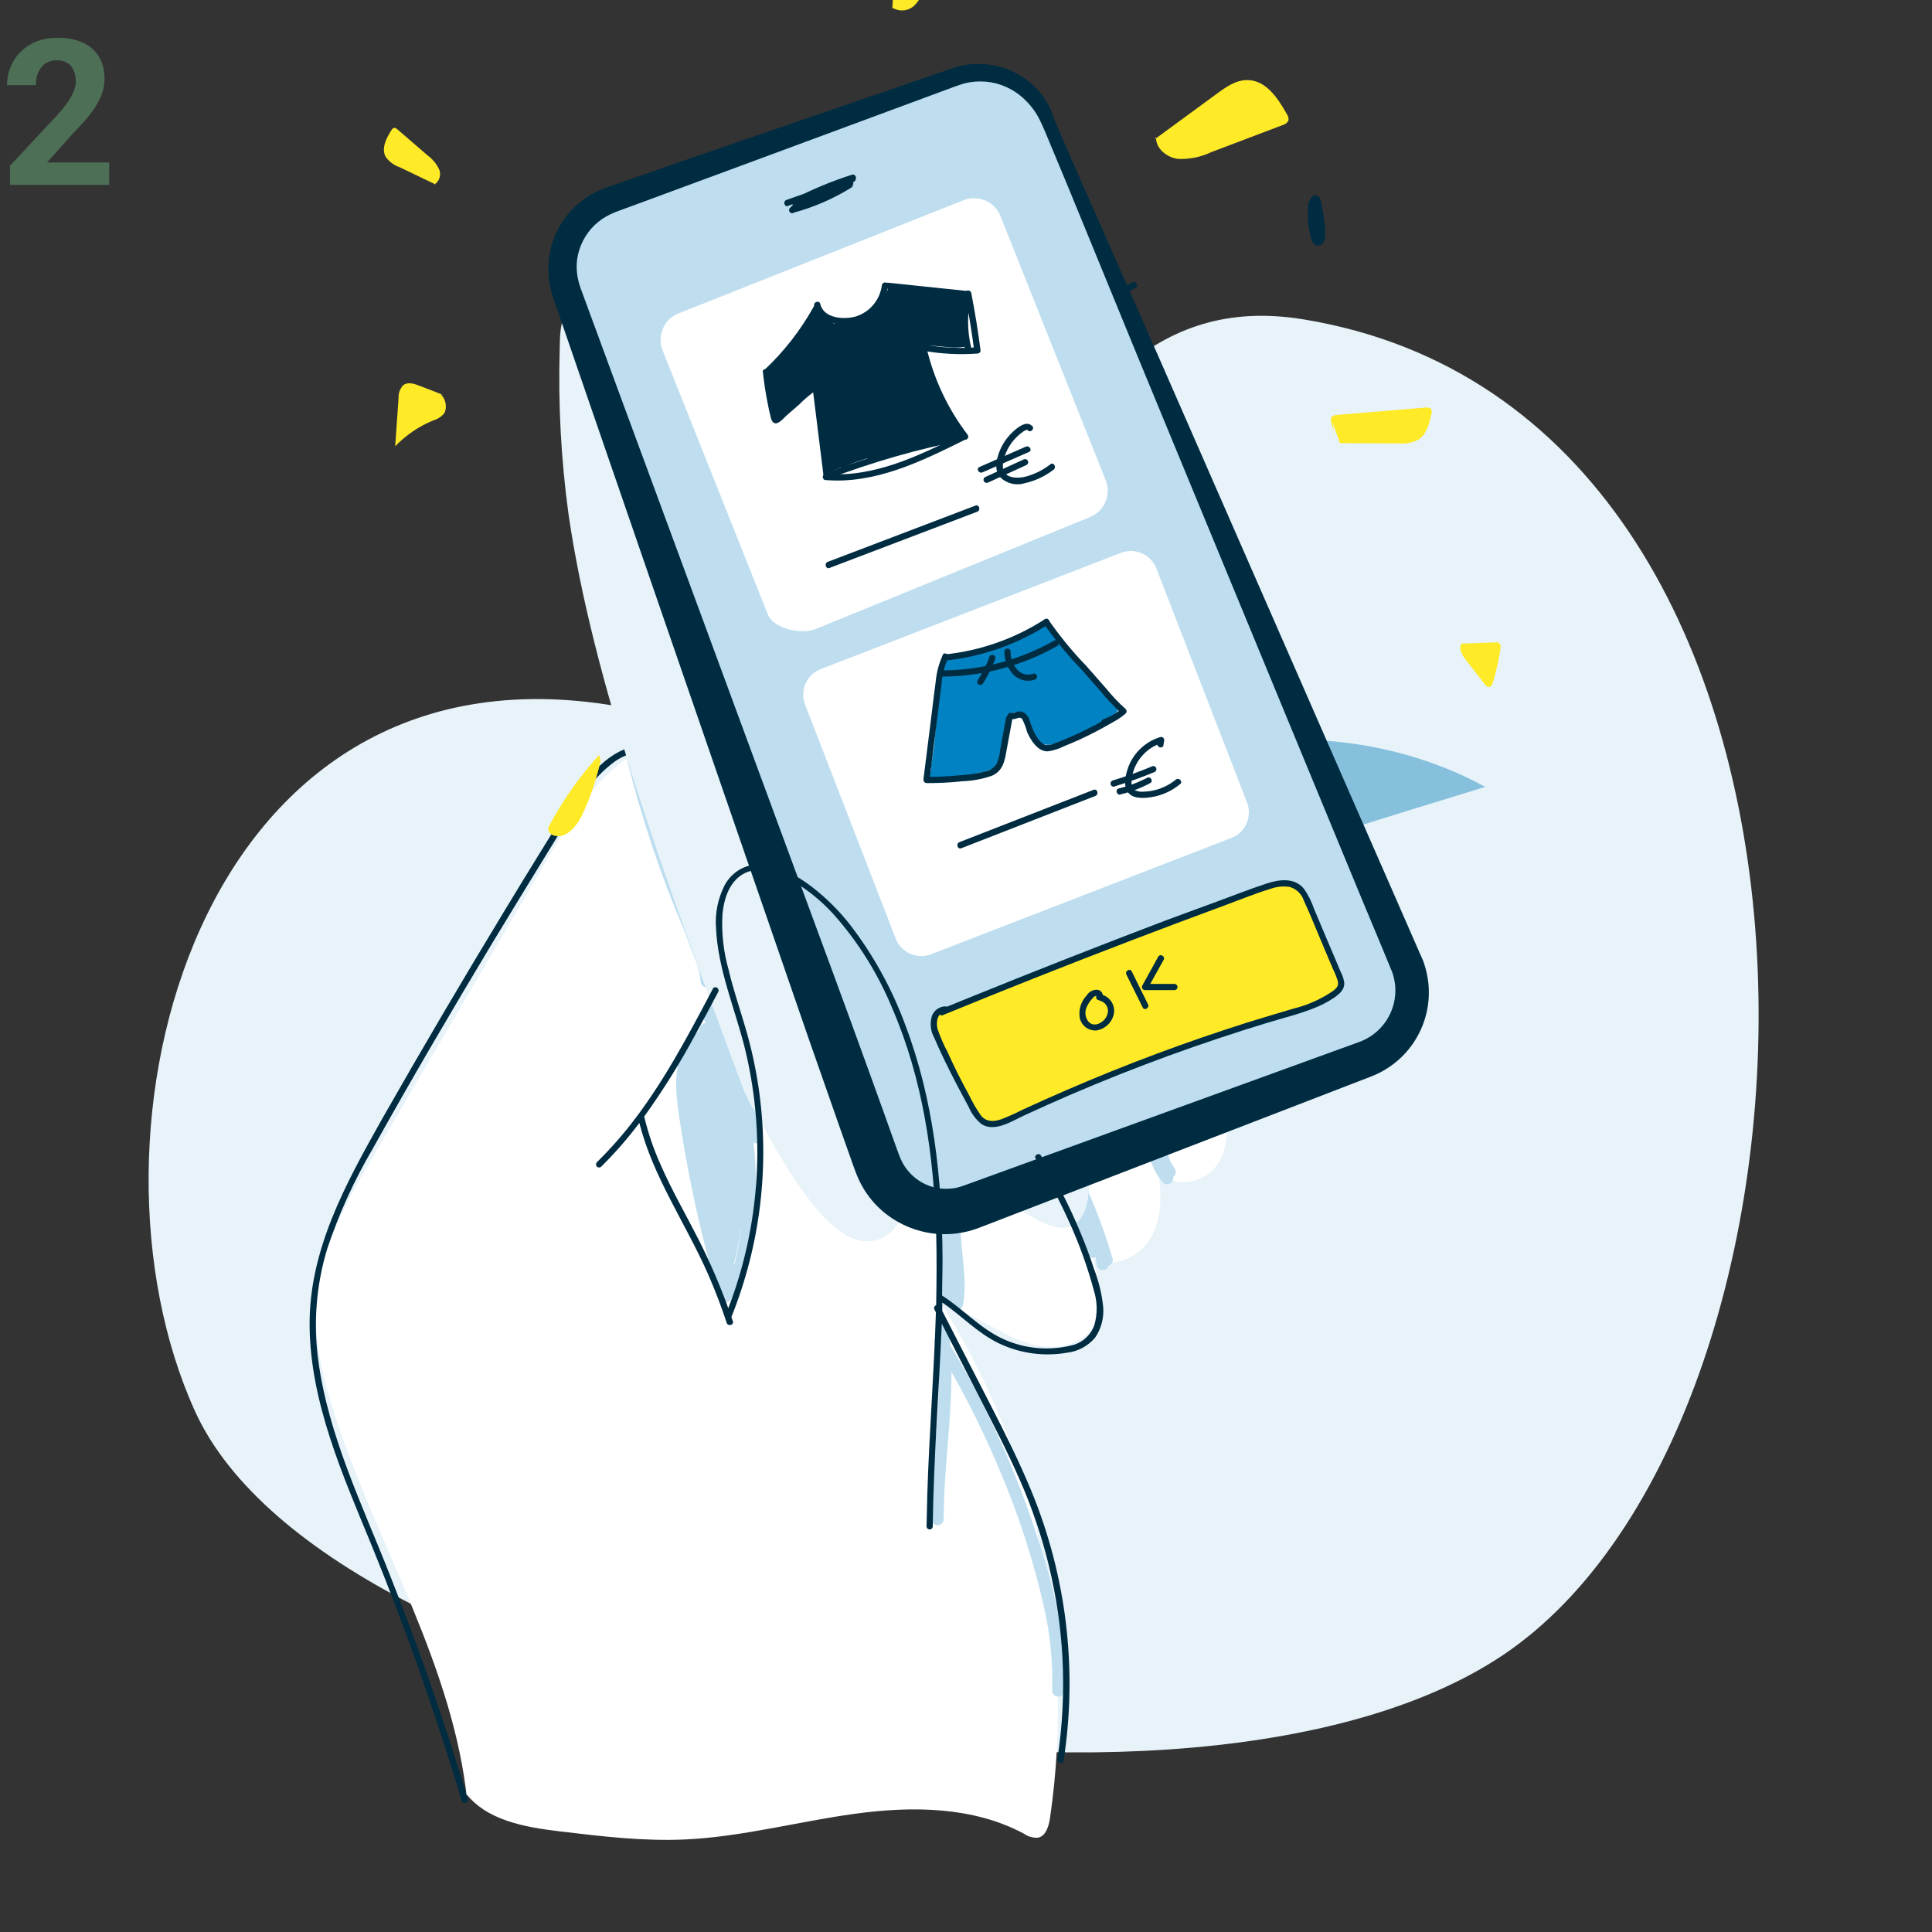 <svg width="303" height="303" viewBox="0 0 303 303" fill="none" xmlns="http://www.w3.org/2000/svg">
<rect x="0" y="0" width="303" height="303" fill="#333333" stroke="none"/>
<g clip-path="url(#clip0_1453_13493)">
<path fill-rule="evenodd" clip-rule="evenodd" d="M204.42 50.086C155.994 42.151 160.932 121.573 96.497 110.703C30.591 99.584 10.893 178.02 30.591 221.344C51.866 268.138 188.094 293.293 236.831 258.798C291.684 219.975 295.281 64.973 204.42 50.086Z" fill="#E7F3F9"/>
<path d="M73.293 282.607C71.156 261.504 59.454 242.79 52.763 222.716C50.636 216.336 48.994 209.606 49.742 202.915C50.616 194.961 54.753 187.794 58.803 180.889L86.52 133.584C90.094 127.495 93.978 121.095 100.223 117.803L111.381 140.275C113.324 134.002 122.268 132.506 127.891 135.973C133.514 139.44 136.418 145.772 139.05 151.774L147.12 170.226C147.631 171.765 148.559 173.133 149.8 174.178C151.908 175.635 154.763 174.984 157.23 174.285L180.353 167.691C182.674 167.031 185.208 166.38 187.442 167.312C189.676 168.244 191.074 170.682 191.793 173.071C192.764 176.383 192.764 180.267 190.657 182.987C188.549 185.706 183.8 186.395 181.673 183.666C182.178 187.221 182.266 191.047 180.469 194.145C178.673 197.243 174.39 199.127 171.34 197.243C172.496 201.021 173.535 205.498 171.078 208.596C169.32 210.81 166.222 211.509 163.387 211.14C160.551 210.771 158.026 209.383 155.53 208.062L147.052 203.536C162.554 227.721 168.813 256.686 164.678 285.113C164.484 286.414 164.008 288.027 162.736 288.211C161.974 288.249 161.222 288.03 160.599 287.59C152.626 283.316 143.119 283.229 134.116 284.453C125.113 285.676 116.354 288.095 107.322 288.493C100.864 288.774 94.406 288.007 87.986 287.24C82.402 286.58 76.167 285.54 72.865 280.995" fill="white"/>
<path d="M140.021 153.442C170.82 142.909 201.793 132.899 232.941 123.414C217.539 114.975 198.65 113.994 181.8 118.947C164.951 123.9 150.073 134.427 138.205 147.373C137.952 147.609 137.754 147.897 137.623 148.218C137.514 148.693 137.548 149.189 137.72 149.645C138.147 151.248 139.011 153.2 140.633 153.171" fill="#87C0DD"/>
<path d="M173.515 116.142C177.491 122.666 182.739 128.324 188.946 132.778C190.718 134.051 192.563 135.219 194.472 136.274C194.584 136.338 194.717 136.356 194.842 136.322C194.967 136.288 195.073 136.206 195.138 136.094C195.202 135.982 195.219 135.849 195.186 135.725C195.152 135.6 195.07 135.494 194.958 135.429C186.481 130.745 179.377 123.925 174.35 115.647C174.283 115.538 174.177 115.461 174.053 115.43C173.929 115.4 173.799 115.419 173.689 115.484C173.58 115.549 173.5 115.654 173.467 115.777C173.435 115.9 173.452 116.031 173.515 116.142Z" fill="white"/>
<path d="M165.613 125.814L168.031 134.651C168.429 136.079 168.818 137.516 169.216 138.953C169.511 140.265 170.073 141.501 170.867 142.586C171.255 143.071 171.935 142.382 171.556 141.896C170.785 140.752 170.254 139.463 169.993 138.109L168.847 133.923L166.545 125.552C166.51 125.423 166.426 125.313 166.31 125.247C166.195 125.18 166.057 125.162 165.929 125.197C165.8 125.232 165.69 125.316 165.624 125.432C165.557 125.548 165.539 125.685 165.574 125.814H165.613Z" fill="white"/>
<path d="M163.037 112.887C162.843 111.197 164.698 110.838 165.951 110.43L170.67 108.876C173.584 107.905 176.672 106.711 179.848 107.031C180.469 107.099 180.46 106.128 179.848 106.06C176.284 105.691 172.807 107.157 169.495 108.245C167.767 108.808 166.028 109.323 164.329 109.945C163.018 110.421 161.901 111.363 162.076 112.858C162.144 113.47 163.115 113.48 163.047 112.858L163.037 112.887Z" fill="#002C42"/>
<path d="M207.827 131.175L195.104 122.969C194.017 122.26 192.919 121.56 191.851 120.813C191.56 120.56 191.259 120.327 190.977 120.065C190.818 119.924 190.633 119.815 190.433 119.744C190.074 119.453 189.714 119.171 189.384 118.851C187.732 117.203 186.236 115.405 184.917 113.48C183.654 111.752 182.431 110.004 181.207 108.256C181.15 108.154 181.082 108.06 181.003 107.974L180.032 106.585C179.973 106.488 179.882 106.414 179.775 106.376C179.667 106.339 179.55 106.341 179.443 106.381C179.337 106.422 179.248 106.499 179.192 106.598C179.136 106.697 179.118 106.813 179.139 106.925C178.927 106.729 178.664 106.597 178.381 106.544C178.097 106.491 177.805 106.519 177.536 106.624C177.297 106.732 177.092 106.903 176.944 107.119C176.748 106.975 176.517 106.884 176.275 106.857C176.033 106.83 175.788 106.867 175.565 106.964C175.369 107.058 175.194 107.19 175.05 107.352C174.758 107.202 174.422 107.162 174.103 107.238C173.784 107.315 173.503 107.504 173.312 107.77C173.106 107.706 172.89 107.684 172.676 107.707C172.462 107.73 172.255 107.797 172.068 107.904C171.882 108.01 171.719 108.155 171.59 108.327C171.461 108.5 171.37 108.697 171.321 108.906C171.119 108.818 170.9 108.78 170.68 108.793C170.461 108.807 170.248 108.872 170.058 108.984L169.922 109.091C169.747 109.121 169.577 109.176 169.417 109.256C169.288 108.916 169.039 108.636 168.717 108.468C168.394 108.299 168.022 108.255 167.669 108.343C167.311 108.466 167.012 108.718 166.832 109.051C166.652 109.384 166.604 109.773 166.698 110.14L166.756 110.46C166.526 110.527 166.316 110.651 166.146 110.821C165.977 110.991 165.852 111.201 165.785 111.431C165.721 111.377 165.653 111.329 165.581 111.286C165.333 111.14 165.046 111.072 164.759 111.091C164.471 111.11 164.196 111.215 163.969 111.392C163.819 111.509 163.695 111.656 163.605 111.823C163.515 111.99 163.46 112.174 163.445 112.364C163.179 112.471 162.944 112.645 162.765 112.869C162.648 112.257 161.706 112.519 161.794 113.131C163.309 120.9 165.196 128.598 167.456 136.225C167.737 137.196 168.048 138.099 168.339 139.041C168.305 139.155 168.305 139.277 168.339 139.391C168.567 140.651 168.986 141.87 169.582 143.003C169.623 143.08 169.688 143.142 169.767 143.178C169.786 143.23 169.816 143.278 169.854 143.318C169.892 143.359 169.937 143.391 169.988 143.414C170.039 143.436 170.093 143.449 170.149 143.45C170.204 143.451 170.259 143.441 170.311 143.421L178.711 140.508C178.79 140.475 178.859 140.425 178.915 140.362C179.046 140.404 179.186 140.412 179.321 140.386C179.456 140.36 179.582 140.3 179.688 140.212C179.794 140.123 179.875 140.01 179.925 139.882C179.975 139.753 179.992 139.615 179.974 139.478C179.946 139.078 179.844 138.686 179.673 138.322C179.498 137.847 179.323 137.351 179.158 136.905C178.821 135.953 178.498 135.001 178.187 134.049C176.931 130.301 175.824 126.51 174.866 122.677C174.652 121.852 174.458 121.017 174.263 120.191C174.147 119.56 174.04 118.919 173.933 118.249C177.934 123.687 182.188 129.058 187.694 133.039C189.458 134.324 191.348 135.424 193.337 136.322C193.439 136.368 193.554 136.379 193.663 136.352C193.772 136.326 193.869 136.264 193.939 136.176C194.003 136.19 194.069 136.19 194.133 136.176L194.376 136.099L207.555 132.097C207.827 132.34 208.322 131.515 207.827 131.175ZM173.496 141.081H173.642L173.438 141.158L173.496 141.081ZM177.255 139.624C177.367 139.529 177.468 139.422 177.556 139.303C177.556 139.43 177.624 139.556 177.662 139.682L176.915 139.944L177.255 139.624ZM205.418 131.214C205.39 131.008 205.321 130.809 205.214 130.631L205.874 131.058L205.418 131.214ZM202.398 132.253H202.349H202.398ZM179.469 107.576L179.381 107.382L179.517 107.566L179.469 107.576ZM165.377 125.464C165.64 126.329 165.911 127.183 166.183 128.038C167.21 132.568 168.843 136.939 171.039 141.032C171.135 141.198 171.265 141.343 171.421 141.455C171.576 141.567 171.754 141.645 171.942 141.683L170.253 142.275C168.42 136.733 166.795 131.129 165.377 125.464ZM178.595 138.701L178.721 139.002C178.67 138.993 178.617 138.993 178.566 139.002V138.954C178.488 138.643 178.41 138.322 178.342 137.983V138.041L178.595 138.701ZM176.808 120.715C175.837 119.492 174.934 118.239 174.021 116.996C175.351 118.647 176.72 120.278 178.138 121.852C181.132 125.276 184.378 128.47 187.85 131.408C189.644 132.948 191.674 134.191 193.861 135.089L193.677 135.147C193.581 135.177 193.499 135.238 193.444 135.322C186.558 132.204 181.353 126.581 176.808 120.715Z" fill="#002C42"/>
<path d="M190.084 91.124C188.647 88.998 185.85 88.269 183.587 87.376L175.372 84.142C172.594 83.044 169.7 81.704 166.631 81.947C166.603 81.896 166.564 81.852 166.517 81.817C166.47 81.783 166.416 81.759 166.359 81.747C166.302 81.735 166.243 81.735 166.186 81.748C166.129 81.761 166.076 81.786 166.029 81.821C165.699 82.042 165.314 82.166 164.917 82.178C164.52 82.19 164.128 82.09 163.786 81.889C163.135 81.5 162.815 80.918 161.989 81.073C161.164 81.228 160.047 81.646 159.076 81.937L156.162 82.811C156.081 82.836 156.008 82.881 155.949 82.942C155.891 83.003 155.849 83.078 155.828 83.16C155.806 83.241 155.806 83.327 155.827 83.409C155.848 83.491 155.89 83.566 155.948 83.627C156.619 84.385 155.677 85.278 155.026 85.569C154.125 85.952 153.2 86.276 152.258 86.541L146.237 88.658C144.295 89.347 142.294 90.046 140.323 90.726C139.245 91.105 137.293 91.697 136.584 90.435C136.539 90.353 136.47 90.287 136.387 90.245C136.304 90.204 136.21 90.189 136.117 90.202C133.699 85.346 131.262 80.49 130.291 75.11C130.203 74.644 129.65 74.683 129.426 74.994C129.381 74.985 129.335 74.985 129.29 74.994L123.997 77.188C123.908 77.221 123.828 77.275 123.765 77.346C123.703 77.417 123.659 77.504 123.638 77.596C123.573 77.606 123.511 77.63 123.456 77.665C123.401 77.701 123.354 77.748 123.318 77.803C123.283 77.858 123.259 77.92 123.249 77.985C123.239 78.049 123.242 78.116 123.259 78.179L123.337 78.665C123.346 78.78 123.369 78.894 123.405 79.004L123.492 79.218C125.123 85.495 127.16 91.658 129.591 97.67C130.005 98.855 130.667 99.938 131.534 100.846C132.545 101.741 133.865 102.207 135.214 102.147C136.781 102.053 138.333 101.796 139.847 101.38C141.417 101.014 142.967 100.563 144.489 100.03C147.715 98.895 150.881 97.598 153.977 96.145C154.738 101.802 156.002 107.379 157.755 112.81C157.787 112.92 157.858 113.014 157.954 113.075C158.051 113.136 158.167 113.159 158.279 113.141C160.094 113.252 161.913 113.018 163.64 112.451C165.479 111.946 167.301 111.396 169.108 110.8C172.74 109.628 176.301 108.304 179.79 106.828C179.857 106.799 179.916 106.756 179.966 106.704C180.015 106.651 180.053 106.588 180.078 106.52C180.102 106.452 180.113 106.38 180.108 106.307C180.104 106.235 180.085 106.164 180.052 106.1C180.237 106.003 180.385 105.85 180.476 105.663C180.567 105.476 180.596 105.265 180.557 105.061C180.489 104.768 180.349 104.498 180.15 104.274C180.145 104.251 180.145 104.228 180.15 104.206C181.034 104.646 181.97 104.972 182.937 105.177C183.039 105.203 183.148 105.195 183.245 105.155C183.343 105.115 183.426 105.044 183.481 104.954L188.735 97.641C189.581 96.648 190.239 95.509 190.677 94.281C190.809 93.743 190.824 93.183 190.722 92.638C190.62 92.094 190.403 91.578 190.084 91.124ZM176.158 99.942C174.203 97.919 172.542 95.631 171.225 93.144C173.604 93.65 175.974 94.193 178.304 94.854C178.794 94.927 179.243 95.168 179.577 95.534C179.878 96.009 179.217 96.718 178.984 97.107L176.819 100.651L176.158 99.942Z" fill="#0082C3"/>
<path d="M159.871 64.726C159.696 64.551 159.502 64.386 159.317 64.211C159.029 63.786 158.687 63.401 158.298 63.065C157.809 62.559 157.146 62.257 156.443 62.221C156.476 62.161 156.495 62.094 156.498 62.025C156.501 61.957 156.488 61.889 156.459 61.826C156.431 61.764 156.388 61.709 156.335 61.666C156.281 61.623 156.218 61.594 156.151 61.58C156.006 61.58 155.792 61.036 155.646 60.9C155.502 60.783 155.328 60.71 155.144 60.69C154.96 60.669 154.774 60.701 154.607 60.783C154.366 60.945 154.161 61.154 154.004 61.398C153.847 61.642 153.742 61.915 153.694 62.201L151.5 64.192C151.448 64.246 151.405 64.309 151.373 64.376C150.811 64.758 150.213 65.084 149.586 65.348C149.178 65.513 149.072 66.154 149.586 66.319L151.179 66.707C150.703 67.695 150.278 68.706 149.907 69.737C149.713 70.281 150.499 70.543 150.791 70.116L151.432 69.145C151.454 69.183 151.48 69.218 151.509 69.252C151.315 69.728 151.83 70.145 152.179 69.931C152.229 69.971 152.286 70 152.348 70.014C152.409 70.028 152.474 70.029 152.535 70.015C152.597 70.001 152.655 69.973 152.704 69.933C152.754 69.893 152.793 69.843 152.82 69.786C152.847 69.859 152.893 69.923 152.953 69.973C153.012 70.023 153.084 70.056 153.16 70.07C153.237 70.084 153.316 70.077 153.389 70.051C153.462 70.025 153.527 69.981 153.578 69.922L153.859 69.601C153.881 69.686 153.924 69.763 153.985 69.825C154.045 69.887 154.121 69.932 154.205 69.956C154.289 69.98 154.377 69.981 154.461 69.96C154.546 69.938 154.623 69.895 154.685 69.834C154.889 69.591 155.122 69.368 155.336 69.135C155.268 69.553 155.821 69.951 156.151 69.572L156.249 69.465C156.229 69.567 156.241 69.672 156.284 69.767C156.327 69.862 156.397 69.941 156.486 69.994C156.575 70.047 156.679 70.071 156.782 70.064C156.885 70.056 156.984 70.016 157.064 69.951C158.266 69.086 159.261 67.965 159.978 66.668C160.18 66.379 160.28 66.031 160.26 65.679C160.241 65.326 160.104 64.991 159.871 64.726ZM152.335 66.163C152.31 66.092 152.268 66.027 152.212 65.976C152.156 65.925 152.088 65.889 152.014 65.872L151.762 65.814C152.144 65.613 152.514 65.389 152.869 65.144C152.71 65.493 152.532 65.834 152.335 66.163Z" fill="white"/>
<path d="M130.699 70C130.699 70.078 130.602 70 130.611 70.068C130.58 69.989 130.53 69.919 130.466 69.863C130.401 69.808 130.325 69.768 130.242 69.748C130.247 69.709 130.247 69.67 130.242 69.631C130.057 68.864 129.776 68.124 129.407 67.427C129.352 67.34 129.271 67.274 129.175 67.237C129.08 67.199 128.975 67.193 128.876 67.219C128.777 67.245 128.688 67.301 128.623 67.38C128.558 67.46 128.52 67.557 128.514 67.66C128.106 67.66 127.912 68.165 127.746 68.495C127.652 68.716 127.542 68.93 127.416 69.136C127.319 68.949 127.212 68.768 127.096 68.592C127.002 68.482 126.87 68.411 126.726 68.394C126.582 68.376 126.437 68.412 126.319 68.495C126.2 68.509 126.091 68.567 126.013 68.656C125.934 68.746 125.891 68.861 125.892 68.98C125.938 69.268 126.037 69.544 126.183 69.796C126.124 69.84 126.076 69.897 126.042 69.963C126.008 70.029 125.99 70.101 125.989 70.175C125.983 70.22 125.983 70.266 125.989 70.311C125.91 70.286 125.826 70.282 125.746 70.301C125.665 70.32 125.592 70.36 125.532 70.418L125.387 70.35C125.223 70.295 125.045 70.295 124.882 70.35C124.863 70.309 124.84 70.27 124.814 70.233C124.763 70.153 124.691 70.088 124.605 70.048C124.519 70.007 124.424 69.992 124.329 70.004C124.235 70.017 124.147 70.056 124.074 70.117C124.002 70.178 123.948 70.259 123.92 70.35C123.764 71.018 123.718 71.707 123.784 72.389C123.779 72.824 123.828 73.258 123.93 73.681C123.982 73.904 124.063 74.12 124.173 74.322C124.173 74.438 124.221 74.565 124.26 74.681C124.298 74.787 124.37 74.878 124.465 74.94C124.56 75.001 124.672 75.03 124.784 75.021C124.78 75.04 124.78 75.06 124.784 75.079C124.811 75.187 124.876 75.281 124.969 75.341C124.886 75.412 124.829 75.507 124.807 75.613C124.785 75.72 124.799 75.83 124.848 75.927C124.896 76.024 124.975 76.103 125.072 76.15C125.17 76.197 125.281 76.21 125.387 76.186L125.911 76.021C125.997 76.01 126.08 75.98 126.154 75.934H126.299C126.341 75.992 126.397 76.039 126.461 76.07C126.526 76.1 126.597 76.114 126.669 76.109C126.936 76.099 127.197 76.029 127.433 75.903C127.669 75.776 127.872 75.598 128.028 75.38L128.446 75.128C128.493 75.1 128.534 75.062 128.566 75.017C128.598 74.971 128.62 74.92 128.63 74.866C128.716 74.847 128.793 74.803 128.854 74.739C128.926 74.733 128.995 74.71 129.057 74.673C129.12 74.636 129.173 74.586 129.213 74.526C129.357 74.284 129.481 74.031 129.582 73.768C129.66 73.581 129.719 73.385 129.757 73.186L129.825 73.127C129.906 73.037 129.951 72.919 129.951 72.797C129.951 72.675 129.906 72.558 129.825 72.467C130.335 71.941 130.814 71.386 131.262 70.806C131.377 70.715 131.47 70.599 131.534 70.466C131.572 70.358 131.57 70.241 131.529 70.134C131.489 70.027 131.412 69.938 131.312 69.883C131.212 69.827 131.096 69.808 130.984 69.83C130.872 69.851 130.771 69.912 130.699 70Z" fill="white"/>
<path d="M185.977 104.808C185.88 104.478 185.424 104.245 185.161 104.565C184.96 104.826 184.797 105.114 184.676 105.42L184.569 105.624C184.32 105.841 184.019 105.988 183.695 106.051C183.371 106.114 183.036 106.091 182.724 105.983L182.578 105.925C182.509 105.901 182.434 105.901 182.364 105.925C182.167 105.674 181.927 105.461 181.655 105.293L181.452 105.216C181.399 105.146 181.329 105.09 181.249 105.056C181.168 105.022 181.08 105.01 180.993 105.02C180.906 105.031 180.824 105.065 180.754 105.118C180.685 105.171 180.63 105.242 180.597 105.322C180.597 105.322 180.529 105.322 180.5 105.4C180.382 105.599 180.332 105.831 180.358 106.061C180.385 106.291 180.486 106.505 180.645 106.672C180.871 107.011 181.165 107.3 181.508 107.518C181.852 107.737 182.237 107.881 182.64 107.941C183.042 108.001 183.453 107.977 183.846 107.869C184.238 107.761 184.604 107.571 184.919 107.313C185.503 106.823 185.878 106.129 185.967 105.371L186.026 105.235C186.057 105.166 186.069 105.09 186.061 105.015C186.052 104.939 186.023 104.868 185.977 104.808Z" fill="white"/>
<path d="M168.457 91.377L167.593 92.581C167.33 92.931 167.01 93.688 166.534 93.65C165.574 93.479 164.661 93.108 163.854 92.562C163.799 92.529 163.739 92.507 163.675 92.499C163.612 92.49 163.548 92.493 163.487 92.51C163.425 92.526 163.367 92.554 163.317 92.593C163.267 92.632 163.225 92.681 163.193 92.737L161.834 95.116C161.796 95.168 161.763 95.223 161.737 95.281C161.687 95.248 161.63 95.225 161.572 95.213C161.399 95.065 161.21 94.938 161.008 94.834C160.71 94.6 160.384 94.405 160.037 94.252C159.758 94.161 159.456 94.171 159.183 94.279C158.91 94.387 158.683 94.587 158.542 94.844C158.017 95.573 157.57 96.34 157.036 97.088C156.687 97.612 157.532 98.059 157.881 97.583C158.347 96.883 158.775 96.145 159.289 95.475C159.445 95.271 159.493 95.097 159.804 95.213C159.949 95.289 160.086 95.38 160.212 95.485C160.573 95.752 160.949 95.999 161.338 96.223C162.047 96.573 162.387 96.068 162.708 95.504C163.028 94.941 163.426 94.261 163.776 93.63C164.185 93.85 164.606 94.045 165.039 94.213C165.608 94.491 166.231 94.64 166.864 94.65C167.418 94.592 167.68 94.077 167.971 93.679L169.282 91.872C169.661 91.358 168.826 90.872 168.457 91.377Z" fill="white"/>
<path d="M169.505 95.873L168.204 98.087C168.126 98.223 167.98 98.553 167.776 98.563C167.572 98.572 167.359 98.33 167.271 98.271C166.951 98.077 166.65 97.863 166.3 97.669C166.066 97.485 165.782 97.378 165.485 97.36C165.188 97.343 164.893 97.417 164.639 97.572C164.177 98.09 163.826 98.699 163.61 99.359C163.464 99.67 163.309 100.33 162.882 100.204C162.454 100.078 162.26 99.796 162.017 99.602C161.806 99.406 161.559 99.253 161.289 99.153C161.019 99.053 160.732 99.008 160.444 99.019C160.19 99.053 159.949 99.154 159.747 99.313C159.545 99.472 159.39 99.683 159.298 99.922C158.919 100.67 158.579 101.428 158.21 102.185C157.948 102.748 158.783 103.244 159.055 102.68L160.094 100.505C160.26 100.175 160.376 99.922 160.794 100C161.129 100.124 161.434 100.32 161.687 100.573C161.889 100.793 162.138 100.963 162.416 101.071C162.694 101.178 162.993 101.221 163.29 101.194C163.96 101.068 164.183 100.398 164.455 99.854L164.979 98.757C165.047 98.631 165.164 98.339 165.329 98.3C165.494 98.262 165.766 98.485 165.883 98.553C166.404 98.987 167.004 99.316 167.65 99.524C168.31 99.631 168.621 99.174 168.961 98.669L170.311 96.348C170.339 96.246 170.332 96.137 170.292 96.039C170.252 95.94 170.181 95.858 170.089 95.804C169.998 95.75 169.891 95.727 169.785 95.74C169.68 95.752 169.581 95.799 169.505 95.873Z" fill="white"/>
<path d="M160.241 75.004L160.678 78.607H161.649C161.488 77.258 161.051 75.955 160.367 74.781C160.144 74.392 159.396 74.528 159.464 75.023L159.989 79.374L160.96 79.248C160.736 78.119 160.583 76.978 160.503 75.83C160.503 75.701 160.452 75.577 160.361 75.486C160.27 75.395 160.147 75.344 160.018 75.344C159.889 75.344 159.766 75.395 159.675 75.486C159.583 75.577 159.532 75.701 159.532 75.83C159.451 77.203 159.556 78.582 159.843 79.928L160.814 79.666C160.574 78.551 160.172 77.478 159.62 76.48C159.571 76.399 159.5 76.334 159.414 76.292C159.329 76.251 159.234 76.236 159.14 76.248C159.046 76.261 158.957 76.3 158.886 76.362C158.814 76.424 158.762 76.506 158.736 76.597C158.483 77.846 158.506 79.135 158.804 80.375L159.775 80.112L159.095 77.694C159.079 77.565 159.011 77.449 158.908 77.369C158.806 77.29 158.675 77.255 158.547 77.272C158.418 77.288 158.301 77.356 158.222 77.459C158.143 77.561 158.107 77.692 158.124 77.82V80.452C158.124 80.581 158.175 80.705 158.266 80.796C158.357 80.887 158.481 80.938 158.61 80.938C158.739 80.938 158.862 80.887 158.953 80.796C159.044 80.705 159.095 80.581 159.095 80.452C159.105 79.97 159.019 79.491 158.842 79.043C158.666 78.594 158.402 78.186 158.066 77.84C157.998 77.773 157.912 77.728 157.819 77.71C157.726 77.692 157.629 77.701 157.541 77.738C157.453 77.774 157.378 77.835 157.324 77.914C157.271 77.992 157.242 78.085 157.24 78.18C157.13 79.113 157.176 80.058 157.376 80.977L158.348 80.715L157.726 78.529C157.709 78.401 157.642 78.284 157.539 78.204C157.436 78.125 157.306 78.09 157.177 78.107C157.048 78.124 156.932 78.191 156.852 78.294C156.773 78.397 156.738 78.527 156.755 78.656C156.711 79.503 156.76 80.353 156.9 81.19C156.988 81.754 157.872 81.588 157.872 81.064C157.895 80.395 157.67 79.742 157.24 79.229C156.968 78.879 156.425 79.229 156.415 79.578V80.841C156.415 81.472 157.386 81.453 157.386 80.841C157.425 80.42 157.311 79.999 157.066 79.656C157.015 79.575 156.943 79.511 156.857 79.47C156.771 79.43 156.676 79.415 156.581 79.427C156.487 79.439 156.399 79.478 156.326 79.54C156.254 79.601 156.2 79.682 156.172 79.772C155.985 80.24 155.961 80.756 156.104 81.239C156.13 81.33 156.182 81.412 156.254 81.474C156.326 81.535 156.414 81.575 156.508 81.588C156.602 81.6 156.697 81.585 156.783 81.543C156.868 81.502 156.939 81.437 156.988 81.355C157.308 80.812 156.706 80.054 156.114 80.384C155.998 80.468 155.911 80.587 155.867 80.723C155.823 80.859 155.824 81.006 155.87 81.142C155.915 81.278 156.003 81.395 156.121 81.477C156.238 81.559 156.379 81.602 156.522 81.598C156.596 81.596 156.67 81.578 156.736 81.543C156.803 81.509 156.86 81.46 156.905 81.4C156.95 81.341 156.981 81.271 156.995 81.198C157.009 81.125 157.007 81.049 156.988 80.977C156.985 80.562 157.078 80.153 157.26 79.78C157.442 79.408 157.708 79.083 158.037 78.83C158.649 78.288 159.202 77.683 159.688 77.024C160.111 76.397 160.42 75.7 160.601 74.965C160.698 74.577 160.727 72.955 161.426 73.198L161.067 72.722L160.931 75.859C160.931 76.412 160.931 76.966 160.863 77.51C160.888 77.927 160.801 78.343 160.61 78.714C160.192 79.159 159.646 79.461 159.047 79.578C158.404 79.746 157.818 80.081 157.347 80.549L158.037 81.239C159.979 78.86 162.135 75.83 160.95 72.596L160.484 73.217H162.184L161.766 72.489C161.709 72.601 161.619 72.693 161.507 72.752C161.396 72.811 161.269 72.835 161.144 72.819C160.533 72.712 160.27 73.644 160.882 73.79C161.214 73.862 161.561 73.826 161.87 73.686C162.18 73.546 162.436 73.31 162.601 73.013C162.644 72.94 162.666 72.856 162.666 72.771C162.666 72.686 162.644 72.603 162.602 72.529C162.56 72.455 162.499 72.394 162.425 72.351C162.352 72.308 162.269 72.285 162.184 72.285H160.435C160.361 72.285 160.288 72.303 160.221 72.336C160.155 72.369 160.097 72.417 160.052 72.476C160.007 72.535 159.976 72.604 159.962 72.677C159.947 72.75 159.95 72.825 159.969 72.897C161.018 75.81 158.998 78.471 157.289 80.588C156.891 81.064 157.571 81.754 157.978 81.278C158.891 80.18 160.707 80.472 161.445 79.102C161.784 78.171 161.917 77.177 161.834 76.189L161.98 72.722C161.978 72.617 161.943 72.516 161.881 72.432C161.818 72.348 161.73 72.287 161.63 72.256C160.727 71.945 160.008 72.751 159.814 73.557C159.707 74.023 159.668 74.528 159.532 74.975C159.393 75.439 159.194 75.883 158.94 76.296C157.969 77.956 155.628 78.976 156.026 81.239L156.493 80.627L156.765 80.87L156.629 81.21L156.124 80.841L157.007 80.948C156.916 80.625 156.944 80.28 157.085 79.976L156.192 80.093C156.271 80.19 156.329 80.302 156.362 80.422C156.395 80.543 156.404 80.668 156.386 80.792H157.357V79.53L156.522 79.87C156.779 80.193 156.904 80.603 156.871 81.016L157.843 80.889C157.722 80.154 157.68 79.409 157.716 78.665L156.745 78.801L157.367 80.986C157.401 81.115 157.486 81.225 157.602 81.291C157.717 81.358 157.855 81.376 157.983 81.341C158.112 81.306 158.222 81.222 158.288 81.106C158.355 80.99 158.373 80.853 158.338 80.724C158.165 79.891 158.132 79.034 158.241 78.189L157.405 78.539C157.654 78.796 157.848 79.101 157.976 79.434C158.105 79.768 158.165 80.124 158.153 80.481H159.124V77.859L158.153 77.995L158.736 80.384C158.771 80.513 158.855 80.623 158.971 80.689C159.087 80.756 159.224 80.773 159.353 80.739C159.481 80.704 159.591 80.62 159.658 80.504C159.724 80.388 159.742 80.251 159.707 80.122C159.443 79.053 159.417 77.939 159.629 76.859L158.746 76.975C159.247 77.89 159.616 78.871 159.843 79.889C159.969 80.501 160.902 80.239 160.814 79.627C160.55 78.35 160.459 77.043 160.542 75.742H159.571C159.659 76.978 159.825 78.207 160.066 79.423C160.173 79.947 161.038 79.84 161.038 79.287L160.513 74.936L159.61 75.189C160.218 76.206 160.614 77.336 160.775 78.51C160.78 78.637 160.833 78.758 160.923 78.848C161.013 78.938 161.134 78.991 161.261 78.996C161.39 78.996 161.513 78.944 161.604 78.853C161.695 78.762 161.747 78.639 161.747 78.51L161.212 75.004C161.135 74.392 160.164 74.383 160.241 75.004Z" fill="white"/>
<path d="M189.074 170.856C189.015 170.735 188.912 170.64 188.785 170.593C188.659 170.546 188.519 170.55 188.395 170.604C187.482 171.011 186.549 171.4 185.637 171.798C182.613 172.905 179.606 174.051 176.615 175.236C173.048 175.98 169.619 177.271 166.447 179.062C166.24 179.029 166.028 179.059 165.838 179.149C165.649 179.24 165.492 179.385 165.388 179.567L163.98 180.014C163.872 179.936 163.748 179.883 163.617 179.859C163.485 179.836 163.351 179.842 163.222 179.878C162.944 179.975 162.714 180.177 162.581 180.441C160.963 180.933 159.344 181.419 157.726 181.898C154.89 182.724 152.044 183.53 149.209 184.336C149.053 184.194 148.856 184.106 148.647 184.086C148.437 184.065 148.227 184.114 148.048 184.223C147.868 184.333 147.729 184.497 147.651 184.693C147.573 184.888 147.561 185.104 147.616 185.307C147.406 185.393 147.233 185.55 147.126 185.75C147.02 185.951 146.987 186.182 147.033 186.404C148.101 191.765 147.684 197.271 147.276 202.681C147.262 202.797 147.273 202.914 147.309 203.025C147.344 203.136 147.403 203.239 147.481 203.325C147.559 203.412 147.655 203.48 147.762 203.527C147.869 203.573 147.985 203.596 148.101 203.594C148.11 203.789 148.18 203.976 148.302 204.128C148.425 204.28 148.593 204.389 148.781 204.439C148.904 204.458 149.028 204.458 149.15 204.439C149.247 205.41 150.821 205.798 151.025 204.672C151.656 201.195 150.966 197.786 150.733 194.309C150.475 192.032 150.762 189.725 151.569 187.579C155.256 185.853 159.04 184.342 162.902 183.054C163.074 182.993 163.225 182.886 163.339 182.743C165.67 187.414 169.321 191.483 170.613 196.592C170.642 196.716 170.697 196.834 170.775 196.935C170.853 197.037 170.953 197.12 171.066 197.18C171.179 197.24 171.304 197.275 171.432 197.282C171.56 197.29 171.688 197.269 171.807 197.223C171.885 197.64 171.982 198.058 172.04 198.476C172.074 198.599 172.132 198.714 172.21 198.815C172.288 198.916 172.386 199 172.497 199.063C172.608 199.126 172.73 199.167 172.857 199.183C172.983 199.199 173.112 199.189 173.235 199.155C173.399 199.114 173.548 199.025 173.663 198.901C173.778 198.777 173.856 198.623 173.886 198.456C173.999 198.422 174.104 198.365 174.196 198.29C174.287 198.215 174.362 198.122 174.418 198.017C174.473 197.912 174.506 197.797 174.517 197.679C174.527 197.561 174.514 197.443 174.478 197.33C172.918 192.047 170.88 186.917 168.389 182.005C168.436 181.976 168.482 181.943 168.525 181.908C170.821 179.436 173.839 177.753 177.149 177.101C177.341 177.07 177.516 176.973 177.642 176.825C177.769 176.677 177.838 176.489 177.838 176.295L178.46 176.061C178.656 176.345 178.828 176.643 178.974 176.955C179.169 177.528 179.373 178.101 179.606 178.664C179.839 179.227 179.936 179.975 180.101 180.606C180.417 182.401 181.209 184.077 182.393 185.462C182.543 185.6 182.733 185.688 182.935 185.712C183.138 185.736 183.343 185.696 183.521 185.597C183.7 185.498 183.842 185.346 183.929 185.161C184.016 184.976 184.043 184.769 184.005 184.569C184.195 184.429 184.327 184.224 184.377 183.994C184.427 183.763 184.392 183.522 184.277 183.316C184.044 182.976 183.82 182.626 183.607 182.277C183.181 181.195 182.856 180.077 182.636 178.936C182.506 178.314 182.416 177.685 182.364 177.052V177.003C183.956 174.77 186.715 173.682 189.162 172.75C189.375 172.692 189.562 172.563 189.692 172.385C189.822 172.206 189.887 171.989 189.877 171.768C189.867 171.547 189.782 171.337 189.636 171.171C189.49 171.005 189.292 170.894 189.074 170.856Z" fill="#BEDEEF"/>
<path d="M163.027 242.06C160.739 234.83 157.894 227.787 154.519 220.996C152.829 217.59 151.007 214.259 149.052 211.003C148.984 210.09 148.896 209.187 148.78 208.274C148.78 208.016 148.677 207.769 148.495 207.587C148.313 207.405 148.066 207.303 147.809 207.303C147.333 207.303 146.76 207.749 146.837 208.274C146.915 208.798 146.935 209.138 146.983 209.575C146.879 209.634 146.787 209.714 146.715 209.809C146.642 209.905 146.59 210.015 146.562 210.131C146.534 210.248 146.53 210.369 146.551 210.487C146.571 210.605 146.616 210.718 146.682 210.818C146.847 211.09 146.993 211.362 147.158 211.624C147.721 220.491 146.08 229.358 146.061 238.234C146.061 238.492 146.163 238.739 146.345 238.921C146.527 239.103 146.774 239.205 147.032 239.205C147.289 239.205 147.536 239.103 147.718 238.921C147.901 238.739 148.003 238.492 148.003 238.234C148.003 230.533 149.256 222.841 149.217 215.15C152.05 220.147 154.579 225.31 156.792 230.61C159.751 237.551 162.078 244.744 163.745 252.102C164.713 256.379 165.137 260.761 165.008 265.145C165.008 266.397 166.95 266.388 166.95 265.145C167.271 257.278 165.387 249.509 163.027 242.06Z" fill="#BEDEEF"/>
<path d="M117.753 168.728C117.879 168.572 117.938 168.373 117.919 168.174C117.439 163.883 116.23 159.705 114.345 155.821C114.298 155.718 114.231 155.627 114.148 155.552C114.064 155.476 113.966 155.419 113.859 155.384C113.995 154.986 114.141 154.588 114.277 154.18C114.311 154.055 114.32 153.924 114.304 153.796C114.287 153.667 114.245 153.544 114.18 153.432C114.046 153.217 113.839 153.058 113.597 152.985C113.471 152.952 113.341 152.944 113.212 152.963C113.084 152.981 112.96 153.025 112.849 153.092C112.743 153.158 112.651 153.244 112.577 153.344C112.509 153.111 112.451 152.888 112.383 152.665C112.384 152.509 112.347 152.356 112.276 152.218V152.101C112.418 152.09 112.555 152.048 112.679 151.978C112.803 151.908 112.91 151.812 112.992 151.696C113.074 151.581 113.13 151.448 113.156 151.308C113.182 151.169 113.176 151.025 113.14 150.887L112.5 147.887C112.466 147.763 112.408 147.648 112.33 147.547C112.252 147.447 112.154 147.362 112.043 147.299C111.932 147.236 111.81 147.195 111.683 147.179C111.557 147.164 111.428 147.173 111.305 147.207C111.175 147.244 111.056 147.31 110.955 147.401L110.839 147.003C110.763 146.761 110.595 146.559 110.372 146.439C110.149 146.32 109.888 146.292 109.644 146.362C109.576 146.216 109.508 146.07 109.45 145.925C108.809 144.148 108.178 142.361 107.585 140.574C106.103 136.042 104.763 131.487 103.565 126.91C102.885 124.268 102.244 121.627 101.623 118.966C101.571 118.81 101.481 118.67 101.361 118.558C101.241 118.447 101.095 118.368 100.936 118.328C100.777 118.288 100.611 118.289 100.452 118.331C100.294 118.373 100.148 118.454 100.03 118.567C99.874 118.43 99.678 118.346 99.471 118.328C99.264 118.31 99.056 118.359 98.879 118.468C98.702 118.576 98.564 118.739 98.487 118.932C98.409 119.125 98.395 119.337 98.447 119.539C100.691 128.553 103.653 137.373 107.304 145.915L107.479 146.304C107.479 146.401 107.537 146.498 107.576 146.595C108.013 147.809 108.45 149.013 108.906 150.208C109.449 151.39 109.778 152.659 109.877 153.956C109.884 154.093 109.919 154.227 109.981 154.349C110.043 154.471 110.13 154.579 110.236 154.665C110.342 154.751 110.466 154.814 110.598 154.849C110.731 154.884 110.869 154.891 111.004 154.869C111.004 154.947 111.004 155.034 111.082 155.112C111.117 155.263 111.192 155.401 111.3 155.512C111.408 155.623 111.544 155.703 111.693 155.743V155.821C111.659 155.946 111.65 156.076 111.666 156.205C111.683 156.333 111.725 156.457 111.791 156.569C111.791 156.627 111.888 156.675 111.936 156.734C111.845 156.753 111.756 156.786 111.674 156.831C111.457 156.959 111.298 157.166 111.231 157.409C111.164 157.652 111.194 157.911 111.315 158.132C111.126 158.079 110.926 158.085 110.741 158.147C110.556 158.21 110.394 158.327 110.276 158.484C110.158 158.64 110.091 158.828 110.082 159.024C110.073 159.219 110.124 159.413 110.227 159.579C110.382 159.861 110.518 160.152 110.664 160.434C110.392 160.456 110.139 160.583 109.958 160.787C109.777 160.992 109.682 161.258 109.693 161.531L108.974 162.221C108.91 162.262 108.854 162.315 108.809 162.376L108.071 163.085C107.922 163.242 107.83 163.443 107.809 163.658C105.498 166.746 105.935 171.117 106.459 174.758C107.262 180.255 108.288 185.71 109.538 191.122C110.237 194.172 111.01 197.202 111.859 200.212C111.898 200.359 111.975 200.493 112.082 200.6C112.19 200.708 112.324 200.785 112.47 200.824C112.393 201.115 112.305 201.407 112.208 201.688C112.165 201.811 112.15 201.942 112.164 202.071C112.178 202.2 112.22 202.324 112.288 202.435C112.356 202.546 112.448 202.64 112.556 202.71C112.665 202.781 112.788 202.827 112.917 202.844C112.922 202.899 112.922 202.954 112.917 203.009C112.848 203.258 112.88 203.524 113.006 203.749C113.133 203.974 113.344 204.139 113.592 204.209C113.841 204.278 114.107 204.246 114.332 204.12C114.556 203.993 114.722 203.782 114.791 203.534C115.021 203.599 115.267 203.578 115.482 203.474C115.697 203.371 115.866 203.191 115.957 202.97C118.336 195.289 119.094 187.196 118.181 179.206C118.303 179.262 118.435 179.292 118.569 179.294C118.827 179.294 119.074 179.191 119.256 179.009C119.438 178.827 119.54 178.58 119.54 178.323C119.146 175.09 118.549 171.885 117.753 168.728ZM116.161 193.006C115.929 194.777 115.605 196.534 115.19 198.27H115.093C115.567 196.349 115.94 194.404 116.209 192.443C116.2 192.608 116.19 192.802 116.161 192.987V193.006Z" fill="#BEDEEF"/>
<path d="M166.067 162.522C165.388 163.752 164.314 164.717 163.018 165.261C162.57 165.256 162.132 165.125 161.755 164.882C161.258 164.493 160.85 164.001 160.562 163.439C160.273 162.878 160.111 162.26 160.085 161.629C159.983 160.321 160.325 159.017 161.056 157.929C161.765 156.88 163.057 155.918 164.368 156.404C164.95 156.627 165.203 155.685 164.62 155.433C164.456 155.407 164.291 155.391 164.125 155.384C164.211 155.351 164.288 155.296 164.348 155.226C164.408 155.156 164.45 155.072 164.47 154.982C164.49 154.892 164.488 154.798 164.463 154.709C164.439 154.62 164.393 154.538 164.329 154.471C163.814 153.869 162.513 154.471 161.94 154.685C160.248 155.425 158.905 156.788 158.191 158.492C157.433 160.395 157.357 162.502 157.978 164.455C158.071 164.88 158.254 165.281 158.515 165.629C158.777 165.978 159.11 166.266 159.493 166.475C160.338 166.793 161.262 166.837 162.134 166.601C162.488 166.524 162.835 166.42 163.173 166.29C163.659 166.277 164.132 166.134 164.544 165.876C164.955 165.618 165.29 165.255 165.514 164.824C166.068 164.313 166.537 163.716 166.902 163.056C167.155 162.464 166.32 161.969 166.067 162.522ZM159.833 165.513C159.017 165.096 158.803 163.921 158.657 163.105C158.298 161.275 158.645 159.377 159.629 157.793C160.09 157.088 160.692 156.487 161.396 156.025C161.737 155.79 162.106 155.598 162.493 155.452C162.591 155.452 163.057 155.238 163.358 155.151C163.385 155.191 163.417 155.227 163.455 155.258C161.27 155.258 159.57 157.812 159.172 159.774C158.774 161.735 159.347 164.523 161.182 165.688C160.709 165.761 160.225 165.7 159.784 165.513H159.833Z" fill="#BEDEEF"/>
<path d="M172.507 160.446C172.383 160.416 172.251 160.434 172.139 160.497C172.027 160.56 171.944 160.664 171.905 160.786C171.905 160.689 171.905 160.786 171.905 160.786C171.907 160.812 171.907 160.838 171.905 160.864C171.876 160.931 171.837 160.993 171.789 161.048L171.711 161.136C171.711 161.194 171.604 161.243 171.546 161.301H171.488H171.429L171.245 161.417L171.07 161.505H170.944C170.876 161.534 170.804 161.554 170.73 161.563H170.643H169.953H169.759L169.555 161.505H169.487L169.39 161.456L169.225 161.349C169.225 161.349 169.128 161.281 169.225 161.349L169.167 161.291C169.107 161.244 169.052 161.192 169.002 161.136V161.068C169.06 161.145 169.002 161.068 169.002 161.01C168.963 160.957 168.927 160.902 168.895 160.844L168.846 160.728C168.8 160.592 168.765 160.452 168.739 160.31V160.262C168.739 160.262 168.739 160.203 168.739 160.174C168.734 160.103 168.734 160.032 168.739 159.961C168.734 159.886 168.734 159.812 168.739 159.737C168.743 159.695 168.743 159.653 168.739 159.611C168.771 159.475 168.813 159.342 168.866 159.213L168.924 159.087L169.04 158.883V158.824L169.108 158.737L169.254 158.591H169.312L169.4 158.523C169.472 158.481 169.547 158.442 169.623 158.407C169.789 158.325 169.972 158.283 170.157 158.283C170.342 158.283 170.525 158.325 170.691 158.407C170.803 158.468 170.934 158.484 171.056 158.452C171.179 158.419 171.285 158.34 171.352 158.232C171.416 158.12 171.434 157.987 171.401 157.861C171.368 157.736 171.288 157.629 171.177 157.562C170.732 157.343 170.228 157.273 169.74 157.362C169.252 157.451 168.806 157.695 168.467 158.057C168.201 158.343 167.995 158.68 167.862 159.047C167.728 159.414 167.67 159.804 167.69 160.194C167.701 160.592 167.802 160.982 167.985 161.335C168.169 161.688 168.43 161.995 168.749 162.233C169.096 162.458 169.489 162.604 169.898 162.663C170.308 162.721 170.725 162.689 171.122 162.57C171.518 162.451 171.884 162.247 172.193 161.972C172.503 161.698 172.749 161.359 172.915 160.98C172.929 160.856 172.895 160.731 172.819 160.631C172.743 160.532 172.631 160.466 172.507 160.446Z" fill="#BEDEEF"/>
<path d="M178.441 160.241C178.274 160.652 177.954 160.983 177.548 161.164C177.143 161.346 176.683 161.363 176.265 161.212C175.168 160.765 174.818 159.182 174.556 158.163C174.435 157.718 174.338 157.268 174.265 156.813L177.062 155.317C177.172 155.252 177.252 155.147 177.285 155.023C177.318 154.899 177.3 154.768 177.236 154.657C177.17 154.546 177.062 154.466 176.937 154.433C176.812 154.4 176.679 154.418 176.566 154.482L174.109 155.793C173.89 153.89 173.989 151.963 174.401 150.092C174.537 149.481 173.604 149.228 173.43 149.84C172.645 153.199 172.864 156.714 174.061 159.95C174.527 161.125 175.333 162.242 176.712 162.28C177.283 162.297 177.844 162.132 178.315 161.809C178.787 161.486 179.143 161.022 179.334 160.484C179.577 159.882 178.693 159.619 178.441 160.241Z" fill="#BEDEEF"/>
<path d="M192.795 153.442C192.683 153.383 192.553 153.369 192.431 153.401C192.309 153.433 192.203 153.51 192.135 153.617C191.993 153.83 191.807 154.01 191.589 154.144C191.371 154.278 191.127 154.364 190.872 154.394C190.631 154.383 190.396 154.32 190.183 154.207C189.969 154.094 189.784 153.936 189.639 153.743C188.823 152.772 189.085 151.325 189.289 150.179C189.32 150.054 189.302 149.923 189.239 149.811C189.176 149.699 189.072 149.615 188.95 149.577C188.825 149.544 188.692 149.561 188.579 149.625C188.467 149.688 188.384 149.793 188.347 149.917C188.075 151.5 187.852 153.335 189.105 154.588C189.352 154.851 189.654 155.057 189.99 155.189C190.326 155.322 190.687 155.379 191.047 155.355C191.439 155.291 191.813 155.148 192.147 154.934C192.481 154.72 192.767 154.441 192.99 154.112C193.022 154.056 193.042 153.993 193.05 153.929C193.058 153.864 193.052 153.799 193.034 153.736C193.016 153.674 192.986 153.615 192.945 153.565C192.904 153.514 192.853 153.473 192.795 153.442Z" fill="#BEDEEF"/>
<path d="M197.57 151.123C196.861 151.463 196.463 152.211 195.783 152.589C195.405 152.803 195.201 152.512 195.016 152.182C194.74 151.671 194.49 151.145 194.268 150.608C193.388 148.48 192.878 146.217 192.763 143.917C192.763 143.296 191.792 143.286 191.792 143.917C191.934 146.608 192.593 149.246 193.734 151.686C194.132 152.56 194.705 153.93 195.929 153.561C196.823 153.289 197.269 152.318 198.085 151.919C198.629 151.686 198.114 150.841 197.57 151.123Z" fill="#BEDEEF"/>
<path d="M211.215 145.257C209.952 146.153 208.574 146.875 207.117 147.403C207.427 145.15 208.34 143.023 209.759 141.246C210.147 140.76 209.467 140.071 209.069 140.556C207.327 142.721 206.278 145.361 206.059 148.131C206.061 148.206 206.079 148.279 206.114 148.346C206.148 148.412 206.197 148.47 206.257 148.515C206.316 148.56 206.386 148.59 206.459 148.605C206.532 148.619 206.608 148.616 206.68 148.597C208.474 148.025 210.17 147.184 211.711 146.102C212.216 145.742 211.711 144.897 211.215 145.257Z" fill="#BEDEEF"/>
<path d="M216.042 141.301C215.863 140.962 215.597 140.677 215.27 140.475C214.944 140.274 214.57 140.163 214.187 140.155C214.2 139.817 214.122 139.481 213.959 139.184C213.796 138.887 213.556 138.64 213.263 138.469C212.971 138.298 212.637 138.211 212.299 138.215C211.96 138.22 211.629 138.316 211.341 138.495C210.673 138.848 210.168 139.447 209.933 140.165C209.729 140.757 210.671 141.01 210.904 140.427C211.137 139.845 212.079 138.844 212.846 139.32C212.965 139.404 213.064 139.511 213.139 139.634C213.215 139.758 213.264 139.895 213.283 140.039C213.307 140.185 213.283 140.334 213.216 140.466C213.082 140.572 212.965 140.696 212.866 140.835C212.584 141.243 213.128 141.738 213.536 141.495C213.681 141.409 213.81 141.297 213.915 141.165C214.099 141.096 214.303 141.096 214.488 141.165C214.652 141.213 214.804 141.295 214.934 141.406C215.065 141.516 215.171 141.652 215.245 141.806C215.303 142.018 215.307 142.24 215.258 142.453C215.209 142.667 215.108 142.865 214.964 143.03C214.607 143.458 214.119 143.755 213.575 143.875C212.963 144.02 213.225 144.953 213.827 144.846C215.226 144.448 216.799 142.884 216.042 141.301Z" fill="#BEDEEF"/>
<path d="M164.522 81.576L164.464 81.528L164.347 81.431C164.271 81.371 164.2 81.306 164.133 81.236C163.988 81.107 163.851 80.967 163.725 80.819C163.659 80.749 163.597 80.674 163.541 80.595L163.463 80.498L163.298 80.246C163.31 80.173 163.304 80.098 163.282 80.027C163.26 79.957 163.223 79.892 163.172 79.838C163.097 79.763 163.007 79.704 162.91 79.663C162.332 77.952 162.264 76.109 162.715 74.361H162.783C162.994 74.257 163.183 74.112 163.338 73.936C163.493 73.759 163.611 73.554 163.687 73.331C163.76 73.117 163.785 72.889 163.76 72.664C163.734 72.439 163.66 72.222 163.541 72.03C163.322 71.704 163.006 71.456 162.638 71.321C162.958 69.961 163.269 68.602 163.609 67.242C163.899 66.978 164.166 66.689 164.405 66.378C164.68 66.001 164.838 65.552 164.861 65.085C164.883 64.62 164.769 64.157 164.531 63.756C163.852 62.551 162.511 61.318 161.094 61.347C161.103 60.843 161.011 60.342 160.824 59.873C160.638 59.405 160.359 58.978 160.006 58.618C159.837 58.327 159.572 58.105 159.256 57.99C158.94 57.874 158.594 57.873 158.277 57.987C157.723 58.085 157.217 58.365 156.84 58.783L156.364 58.084C156.24 57.809 156.037 57.575 155.781 57.414C155.529 57.166 155.233 56.969 154.907 56.831C154.413 56.642 153.867 56.642 153.373 56.831C153.11 56.94 152.881 57.117 152.71 57.344C152.539 57.571 152.433 57.84 152.402 58.123C152.402 58.181 152.402 58.249 152.402 58.307C152.402 58.366 152.402 58.404 152.402 58.453C152.388 58.684 152.434 58.916 152.538 59.123C152.509 59.221 152.509 59.326 152.538 59.424C152.656 59.578 152.801 59.71 152.965 59.813C153.042 59.867 153.124 59.916 153.208 59.958C153.208 59.958 153.208 60.017 153.208 60.036C153.202 60.118 153.22 60.201 153.259 60.273C153.299 60.345 153.359 60.405 153.431 60.444H153.499C153.585 60.534 153.683 60.613 153.791 60.677C153.982 60.768 154.19 60.821 154.402 60.832H154.499L154.665 60.939C154.749 60.977 154.837 61.006 154.927 61.027L157.452 62.153C157.578 62.279 157.695 62.406 157.811 62.542C158.277 63.066 158.782 63.61 159.18 64.154C159.738 64.844 160.244 65.575 160.695 66.339L158.044 69.087C156.916 70.045 155.474 70.554 153.994 70.515C153.128 70.452 152.279 70.235 151.489 69.874C151.115 69.664 150.674 69.605 150.258 69.707C149.841 69.81 149.479 70.067 149.246 70.427C149.206 70.509 149.189 70.599 149.197 70.69C147.84 72.103 146.332 73.363 144.701 74.448C143.322 75.361 141.049 76.099 141.564 78.177C142.02 80.022 144.332 80.809 145.944 81.304C147.948 81.95 150.086 82.067 152.149 81.644C153.999 81.237 155.687 80.295 157.005 78.935C158.461 77.661 159.519 75.996 160.054 74.137C160.087 74.043 160.086 73.941 160.053 73.847C160.019 73.754 159.955 73.674 159.87 73.623C160.041 73.124 160.259 72.643 160.521 72.185C160.629 72.215 160.743 72.215 160.851 72.185L161.132 72.127H161.298H161.385C161.582 72.103 161.781 72.103 161.977 72.127H162.084H162.191H162.249L162.434 72.234L162.521 72.311V72.36V72.438C162.525 72.463 162.525 72.49 162.521 72.515V72.69C162.525 72.729 162.525 72.768 162.521 72.807V72.884L162.453 72.991L162.366 73.088L162.278 73.147L162.162 73.205C162.09 73.232 162.015 73.249 161.939 73.254H161.599H161.502C161.378 73.223 161.248 73.242 161.137 73.305C161.027 73.368 160.945 73.472 160.909 73.593C160.876 73.718 160.893 73.851 160.957 73.964C161.02 74.076 161.125 74.159 161.249 74.195L161.589 74.244C161.217 75.974 161.3 77.771 161.832 79.459L161.608 79.556L159.744 80.372L156.014 82.004C155.906 82.07 155.828 82.177 155.798 82.301C155.767 82.424 155.787 82.555 155.852 82.665C155.917 82.774 156.022 82.854 156.145 82.886C156.268 82.919 156.399 82.902 156.51 82.839L157.024 82.615L157.549 84.713C157.582 84.842 157.666 84.952 157.78 85.019C157.895 85.087 158.032 85.106 158.161 85.072C158.29 85.039 158.4 84.956 158.467 84.841C158.534 84.726 158.554 84.589 158.52 84.461L157.986 82.547L158.957 82.101C159.076 82.907 159.302 83.694 159.627 84.441C159.692 84.553 159.798 84.635 159.923 84.669C160.047 84.703 160.18 84.685 160.292 84.621C160.404 84.556 160.486 84.45 160.52 84.325C160.554 84.201 160.536 84.068 160.472 83.956L160.414 83.82V83.752C160.414 83.654 160.336 83.557 160.307 83.47C160.278 83.383 160.181 83.101 160.132 82.916C160.084 82.732 160.025 82.538 159.986 82.344C159.948 82.149 159.987 82.149 159.938 82.052C159.934 82.01 159.934 81.968 159.938 81.926V81.838C159.941 81.796 159.941 81.754 159.938 81.712L161.268 81.129H161.346C161.491 81.788 161.743 82.418 162.094 82.994C162.16 83.106 162.267 83.188 162.393 83.22C162.518 83.253 162.652 83.235 162.764 83.169C162.876 83.103 162.957 82.996 162.99 82.87C163.023 82.744 163.004 82.611 162.939 82.499C162.842 82.353 162.754 82.188 162.667 82.033L162.55 81.77C162.55 81.77 162.55 81.683 162.55 81.635C162.448 81.347 162.37 81.051 162.317 80.751C162.38 80.848 162.477 80.917 162.589 80.945C163.006 81.556 163.517 82.097 164.104 82.547C164.226 82.596 164.361 82.596 164.483 82.547C164.542 82.531 164.598 82.502 164.646 82.464C164.694 82.426 164.735 82.378 164.765 82.324C164.8 82.268 164.823 82.206 164.834 82.141C164.844 82.076 164.84 82.009 164.823 81.945C164.801 81.866 164.764 81.792 164.712 81.729C164.66 81.665 164.595 81.613 164.522 81.576ZM153.441 80.149C152.351 80.596 151.19 80.842 150.013 80.877L150.625 80.712C150.68 80.749 150.742 80.773 150.808 80.783C150.873 80.793 150.94 80.788 151.003 80.77C151.343 80.683 151.673 80.556 151.974 80.45C152.276 80.343 152.402 80.323 152.606 80.246C152.955 80.12 153.286 79.954 153.577 79.809C153.489 79.9 153.44 80.022 153.441 80.149Z" fill="#002C42"/>
<path d="M152.297 62.542C151.171 63.779 149.751 64.714 148.17 65.261C148.046 65.297 147.941 65.38 147.877 65.493C147.814 65.605 147.797 65.738 147.83 65.863C148.047 66.412 148.429 66.879 148.923 67.201C149.417 67.523 149.999 67.683 150.588 67.66C150.717 67.66 150.84 67.609 150.931 67.517C151.022 67.427 151.074 67.303 151.074 67.174C151.074 67.045 151.022 66.922 150.931 66.831C150.84 66.74 150.717 66.689 150.588 66.689C150.284 66.7 149.982 66.641 149.705 66.514C149.428 66.388 149.185 66.198 148.995 65.96C150.511 65.356 151.874 64.424 152.987 63.231C153.443 62.765 152.725 62.076 152.297 62.542Z" fill="#002C42"/>
<path d="M131.27 68.514C131.338 68.631 131.338 68.747 131.338 68.864C131.66 68.938 131.941 69.132 132.125 69.406C132.309 69.68 132.381 70.014 132.329 70.34C132.31 70.647 132.241 70.949 132.125 71.233C132.031 71.494 131.91 71.745 131.765 71.981C131.533 72.344 131.194 72.626 130.794 72.787C130.794 72.846 130.782 72.903 130.758 72.957C130.735 73.01 130.701 73.058 130.658 73.098C130.582 73.168 130.511 73.242 130.445 73.321V73.37C130.414 73.398 130.387 73.431 130.367 73.467L130.221 73.72C130.225 73.745 130.225 73.772 130.221 73.797V73.865L130.134 74.157C130.139 74.198 130.139 74.241 130.134 74.283V74.351V74.642C130.129 74.687 130.129 74.733 130.134 74.778C130.174 74.836 130.201 74.902 130.214 74.972C130.226 75.041 130.225 75.112 130.208 75.181C130.192 75.25 130.161 75.314 130.118 75.37C130.075 75.426 130.021 75.473 129.959 75.507C129.834 75.54 129.701 75.522 129.589 75.459C129.476 75.395 129.393 75.291 129.357 75.167C129.287 74.757 129.303 74.338 129.404 73.935C129.504 73.533 129.686 73.155 129.94 72.826C129.653 72.713 129.418 72.499 129.279 72.224C129.223 72.091 129.187 71.95 129.172 71.806C128.947 71.972 128.675 72.06 128.395 72.059C128.035 72.066 127.685 71.939 127.414 71.702C127.143 71.465 126.97 71.135 126.929 70.777C126.931 70.649 126.983 70.527 127.074 70.436C127.165 70.346 127.287 70.294 127.415 70.291C127.543 70.294 127.665 70.346 127.755 70.436C127.846 70.527 127.898 70.649 127.9 70.777C127.903 70.803 127.903 70.829 127.9 70.855C127.928 70.878 127.954 70.904 127.978 70.932H128.036H128.094H128.192H128.415H128.473H128.531V70.874C128.528 70.855 128.528 70.835 128.531 70.816C128.527 70.787 128.527 70.757 128.531 70.728V70.66C128.536 70.589 128.536 70.518 128.531 70.447V70.32C128.517 70.248 128.497 70.177 128.473 70.107C128.368 69.849 128.238 69.601 128.085 69.369C127.931 69.153 127.744 68.963 127.531 68.805C127.425 68.719 127.303 68.653 127.172 68.611H126.958H126.832C126.59 68.586 126.348 68.651 126.152 68.796H126.094L126.036 68.854V68.922V69.019C126.038 69.042 126.038 69.065 126.036 69.087V69.175C126.031 69.204 126.031 69.233 126.036 69.262V69.349V69.437C126.038 69.459 126.038 69.482 126.036 69.505L126.094 69.602C126.133 69.705 126.133 69.819 126.094 69.922C126.455 70.346 126.697 70.858 126.792 71.407C126.888 71.955 126.835 72.519 126.638 73.04C126.548 73.265 126.39 73.457 126.187 73.589C125.983 73.721 125.744 73.787 125.501 73.778C125.278 73.784 125.06 73.713 124.883 73.576C124.706 73.44 124.582 73.247 124.53 73.03C124.443 72.418 125.375 72.156 125.501 72.768H125.599C125.663 72.734 125.718 72.684 125.757 72.623C125.796 72.561 125.818 72.491 125.822 72.418C125.886 71.982 125.835 71.537 125.676 71.127C125.375 70.34 124.385 69.864 123.831 70.641C123.281 71.413 123.594 72.52 123.826 73.344L123.831 73.36C124.124 74.347 124.566 75.284 125.142 76.138C125.492 76.633 124.647 77.148 124.307 76.633C123.552 75.533 123.012 74.301 122.714 73.001C122.525 72.467 122.476 71.894 122.573 71.336C122.67 70.778 122.909 70.254 123.268 69.816C123.483 69.603 123.746 69.446 124.036 69.358C124.325 69.27 124.631 69.254 124.928 69.311C124.922 68.979 125.009 68.652 125.181 68.368C125.353 68.085 125.602 67.856 125.9 67.708C126.332 67.481 126.833 67.418 127.308 67.533C127.401 67.281 127.55 67.053 127.743 66.867C127.936 66.68 128.169 66.54 128.425 66.455C128.729 66.351 129.055 66.326 129.371 66.384C129.687 66.442 129.983 66.58 130.231 66.785C130.76 67.23 131.126 67.838 131.27 68.514Z" fill="#002C42"/>
<path d="M185.616 103.718C185.304 103.692 184.994 103.785 184.747 103.977C184.501 104.17 184.336 104.449 184.285 104.758C184.285 105.088 184.334 105.476 183.907 105.534C183.754 105.541 183.601 105.514 183.459 105.458C183.316 105.401 183.188 105.314 183.081 105.204C182.382 104.612 181.799 103.796 180.78 103.854H180.721C180.638 103.818 180.547 103.806 180.457 103.82C180.368 103.833 180.284 103.872 180.216 103.932C180.05 104.087 179.909 104.267 179.799 104.466C177.118 100.582 173.603 97.338 171.573 93.055C171.311 92.492 170.466 92.977 170.738 93.541C172.903 98.124 176.778 101.543 179.478 105.758C179.514 106.188 179.635 106.607 179.833 106.99C180.031 107.373 180.303 107.714 180.634 107.991C181.252 108.509 182.002 108.845 182.8 108.963C183.626 109.15 184.493 109.04 185.247 108.652C185.802 108.274 186.218 107.725 186.432 107.088C186.544 106.772 186.631 106.447 186.694 106.117C186.797 105.724 186.852 105.319 186.859 104.913C186.851 104.59 186.716 104.283 186.483 104.06C186.251 103.836 185.939 103.713 185.616 103.718ZM185.742 105.787C185.658 106.302 185.49 106.801 185.247 107.263C184.586 108.341 183.033 108.234 182.013 107.749C181.394 107.483 180.9 106.989 180.634 106.37C180.524 106.12 180.482 105.846 180.511 105.576C180.54 105.305 180.639 105.046 180.799 104.826C181.459 104.826 181.896 105.418 182.333 105.797C182.535 106.01 182.777 106.181 183.045 106.3C183.314 106.418 183.603 106.482 183.897 106.486C184.189 106.487 184.472 106.392 184.706 106.217C184.939 106.042 185.108 105.795 185.189 105.515C185.276 105.175 185.121 104.544 185.635 104.641C186.15 104.738 185.8 105.486 185.742 105.787Z" fill="#002C42"/>
<path d="M177.584 44.284C176.555 44.789 175.545 45.313 174.535 45.867C173.971 44.526 173.379 43.196 172.757 41.875C172.495 41.312 171.66 41.807 171.922 42.37C172.534 43.681 173.126 45.002 173.69 46.333C172.767 46.857 171.844 47.382 170.951 47.945C170.417 48.265 170.951 49.11 171.437 48.78C172.301 48.246 173.185 47.741 174.059 47.246C174.564 48.46 175.03 49.673 175.515 50.907C175.729 51.49 176.671 51.237 176.487 50.654C175.991 49.343 175.515 48.052 174.942 46.77C175.982 46.206 177.03 45.653 178.099 45.138C178.633 44.857 178.147 44.012 177.584 44.284Z" fill="#002C42"/>
<path d="M207.73 35.056C207.65 34.205 207.527 33.359 207.361 32.521C207.245 31.919 207.167 30.646 206.313 30.646C205.827 30.646 205.545 31.054 205.409 31.491C205.347 31.539 205.295 31.599 205.256 31.667C205.218 31.736 205.194 31.811 205.186 31.89C204.992 33.578 205.098 35.288 205.497 36.94C205.642 37.551 205.827 38.357 206.546 38.503C207.264 38.649 207.672 38.027 207.779 37.425C207.865 36.636 207.848 35.84 207.73 35.056Z" fill="#002C42"/>
<path d="M172.359 158.083C172.266 157.834 172.103 157.617 171.889 157.458C171.676 157.3 171.421 157.206 171.155 157.19C170.876 157.172 170.595 157.214 170.334 157.315C170.072 157.416 169.836 157.572 169.64 157.772C169.192 158.174 168.809 158.642 168.504 159.161C168.216 159.65 168.129 160.231 168.261 160.783C168.393 161.292 168.691 161.742 169.108 162.062C169.525 162.382 170.037 162.554 170.563 162.55C171.103 162.517 171.62 162.32 172.045 161.985C172.47 161.65 172.783 161.193 172.942 160.676C173.058 160.229 173.065 159.76 172.964 159.309C172.862 158.858 172.655 158.438 172.359 158.083ZM170.903 161.521C170.611 161.612 170.296 161.599 170.013 161.484C169.729 161.368 169.495 161.158 169.349 160.89C169.197 160.636 169.138 160.337 169.184 160.045C169.316 159.641 169.542 159.275 169.844 158.976C170.084 158.618 170.421 158.335 170.815 158.161C170.883 158.151 170.952 158.151 171.019 158.161C171.058 158.213 171.108 158.256 171.165 158.287C171.455 158.49 171.689 158.763 171.845 159.08C172.001 159.398 172.075 159.749 172.058 160.103C172.025 160.423 171.9 160.727 171.698 160.979C171.497 161.23 171.227 161.418 170.922 161.521H170.903Z" fill="#002C42"/>
<path d="M193.258 153.733C193.165 153.644 193.042 153.594 192.913 153.594C192.784 153.594 192.66 153.644 192.568 153.733H192.51L192.393 153.801H192.306H192.18H191.83C191.937 153.801 191.762 153.801 191.743 153.801C191.363 153.739 191.018 153.543 190.771 153.248C190.769 153.225 190.769 153.202 190.771 153.18L190.665 153.024C190.597 152.92 190.538 152.809 190.49 152.694C190.408 152.479 190.343 152.259 190.296 152.034C190.21 151.53 190.164 151.02 190.16 150.509C190.16 150.38 190.108 150.257 190.017 150.166C189.926 150.075 189.803 150.023 189.674 150.023C189.545 150.023 189.422 150.075 189.331 150.166C189.24 150.257 189.188 150.38 189.188 150.509C189.188 151.723 189.315 153.131 190.228 154.034C190.595 154.462 191.109 154.738 191.67 154.808C192.23 154.878 192.796 154.738 193.258 154.413C193.347 154.322 193.396 154.2 193.396 154.073C193.396 153.946 193.347 153.824 193.258 153.733Z" fill="#002C42"/>
<path d="M188.713 146.643C188.584 146.643 188.461 146.694 188.37 146.785C188.279 146.876 188.228 146.999 188.228 147.128C188.228 147.257 188.279 147.38 188.37 147.472C188.461 147.563 188.584 147.614 188.713 147.614C188.842 147.614 188.965 147.563 189.056 147.472C189.148 147.38 189.199 147.257 189.199 147.128C189.199 146.999 189.148 146.876 189.056 146.785C188.965 146.694 188.842 146.643 188.713 146.643Z" fill="#002C42"/>
<path d="M197.612 151.373C197.375 151.741 197.038 152.034 196.641 152.218C196.242 152.364 196 152.072 195.834 151.742C195.447 150.853 195.123 149.938 194.863 149.003C194.786 148.77 194.727 148.537 194.659 148.304L196.116 147.187C196.22 147.116 196.298 147.014 196.339 146.896C196.357 146.834 196.362 146.769 196.355 146.705C196.347 146.642 196.327 146.58 196.295 146.524C196.264 146.468 196.221 146.419 196.171 146.379C196.12 146.34 196.062 146.311 196 146.294C195.938 146.277 195.874 146.273 195.81 146.281C195.747 146.29 195.686 146.31 195.631 146.342L194.368 147.314C193.989 145.973 193.64 144.633 193.397 143.283C193.271 142.671 192.338 142.924 192.426 143.536C192.925 145.992 193.596 148.409 194.436 150.771C194.737 151.625 195.019 152.869 196.009 153.17C197 153.471 197.864 152.597 198.418 151.868C198.826 151.363 197.99 150.878 197.612 151.373Z" fill="#002C42"/>
<path d="M213.07 145.023C213.003 144.914 212.897 144.836 212.774 144.803C212.651 144.771 212.521 144.787 212.409 144.848L208.126 146.858L209.933 141.886C210.146 141.303 209.204 141.051 208.962 141.633L206.854 147.664C206.699 148.101 207.223 148.373 207.573 148.218L212.943 145.693C213.046 145.619 213.117 145.508 213.14 145.383C213.164 145.258 213.138 145.129 213.07 145.023Z" fill="#002C42"/>
<path d="M217.151 141.157C217.027 140.775 216.798 140.436 216.491 140.178C216.183 139.921 215.81 139.755 215.412 139.7C214.952 139.631 214.482 139.661 214.033 139.787C214.106 139.538 214.135 139.279 214.121 139.02C214.121 138.165 213.557 137.35 212.586 137.534C211.717 137.73 210.901 138.115 210.197 138.661C210.033 138.764 209.897 138.908 209.802 139.077C209.707 139.247 209.656 139.437 209.653 139.632C209.666 139.849 209.764 140.053 209.926 140.198C210.087 140.344 210.3 140.419 210.518 140.409C210.646 140.406 210.768 140.354 210.858 140.264C210.949 140.173 211.001 140.051 211.003 139.923C210.998 139.83 210.968 139.739 210.917 139.661C210.866 139.582 210.795 139.519 210.712 139.476L210.828 139.379C211.046 139.225 211.273 139.086 211.508 138.962C211.737 138.843 211.974 138.739 212.217 138.651C212.353 138.593 212.771 138.389 212.926 138.457C213.082 138.525 213.179 139.137 213.14 139.36C213.075 139.743 212.871 140.089 212.567 140.331C212.49 140.418 212.447 140.53 212.447 140.647C212.447 140.763 212.49 140.875 212.567 140.962C212.64 141.055 212.743 141.119 212.859 141.142C212.975 141.165 213.095 141.146 213.198 141.089C213.798 140.775 214.464 140.608 215.14 140.603C215.397 140.607 215.646 140.693 215.85 140.849C216.055 141.004 216.204 141.221 216.277 141.467C216.549 142.759 215.102 143.468 214.101 143.75C214.037 143.767 213.978 143.796 213.925 143.837C213.873 143.877 213.829 143.927 213.796 143.984C213.763 144.042 213.742 144.105 213.734 144.17C213.725 144.236 213.73 144.302 213.747 144.366C213.764 144.43 213.794 144.49 213.834 144.542C213.874 144.594 213.924 144.638 213.982 144.671C214.039 144.704 214.102 144.725 214.168 144.734C214.233 144.742 214.3 144.738 214.363 144.721C215.208 144.52 215.975 144.074 216.568 143.439C216.844 143.135 217.041 142.768 217.143 142.37C217.245 141.972 217.247 141.556 217.151 141.157Z" fill="#002C42"/>
<path d="M99.524 117.015C94.765 118.084 91.803 122.367 89.346 126.251C85.98 131.612 82.652 137.008 79.363 142.44C72.74 153.343 66.265 164.349 59.94 175.459C54.239 185.608 48.402 196.087 48.558 208.09C48.713 220.094 53.782 231.398 58.269 242.333C63.028 253.987 67.272 265.812 71.001 277.809C71.477 279.334 71.972 280.869 72.39 282.393C72.423 282.522 72.507 282.632 72.621 282.7C72.736 282.767 72.873 282.786 73.002 282.753C73.13 282.719 73.241 282.636 73.308 282.521C73.375 282.406 73.394 282.27 73.361 282.141C69.813 270.293 65.754 258.613 61.183 247.102C56.871 236.108 51.471 225.144 49.908 213.286C49.132 207.462 49.605 201.539 51.296 195.912C53.133 190.408 55.542 185.113 58.483 180.111C64.523 169.273 70.807 158.561 77.197 147.927C80.434 142.579 83.691 137.248 86.967 131.932C88.472 129.504 89.939 127.077 91.551 124.678C92.852 122.596 94.544 120.786 96.533 119.346C97.525 118.69 98.627 118.216 99.786 117.948C100.398 117.812 100.136 116.879 99.524 117.015Z" fill="#002C42"/>
<path d="M117.828 173.406C118.135 173.815 118.411 174.247 118.653 174.698C128.53 193.519 134.58 197.034 139.504 193.431C141.194 192.178 142.058 189.1 143.389 187.07C145.273 184.244 148.108 183.487 151.663 184.875C156.101 186.604 161.598 191.596 165.745 192.47C169.891 193.344 172.475 188.585 169.542 176.873C167.366 168.931 164.273 161.268 160.326 154.041C157.004 147.935 153.222 142.091 149.012 136.56C141.242 126.15 133.561 117.487 125.597 104.279C118.313 92.198 111.224 77.029 103.95 65.676C99.648 58.965 95.414 53.818 91.772 50.914C90.529 49.943 89.325 49.166 88.625 49.72C87.926 50.273 87.8 52.536 87.78 54.663C87.524 63.365 87.989 72.074 89.169 80.7C92.947 106.688 104.067 137.269 116.293 170.046C116.719 171.203 117.232 172.326 117.828 173.406Z" fill="#E7F3F9"/>
<path d="M124.587 20.207H123.024C122.896 20.209 122.774 20.262 122.683 20.352C122.593 20.442 122.541 20.565 122.538 20.693C122.541 20.821 122.593 20.943 122.683 21.033C122.774 21.124 122.896 21.176 123.024 21.178H124.587C124.716 21.178 124.84 21.127 124.931 21.036C125.022 20.945 125.073 20.821 125.073 20.693C125.073 20.564 125.022 20.44 124.931 20.349C124.84 20.258 124.716 20.207 124.587 20.207Z" fill="white"/>
<path d="M213.942 166.183L152.08 189.374C149.246 190.38 146.129 190.222 143.413 188.933C140.697 187.644 138.602 185.33 137.59 182.498L88.858 45.818C87.849 42.985 88.006 39.867 89.296 37.15C90.585 34.433 92.9 32.339 95.733 31.329L149.817 12.041C152.65 11.035 155.767 11.194 158.484 12.483C161.2 13.772 163.294 16.086 164.307 18.917L220.808 151.693C221.818 154.525 221.662 157.642 220.374 160.359C219.087 163.076 216.773 165.171 213.942 166.183Z" fill="#BEDEEF"/>
<path d="M214.923 168.873L158.46 190.665L154.935 192.025C154.323 192.248 153.799 192.472 153.129 192.715L151.925 193.084C151.517 193.19 151.119 193.258 150.711 193.336C147.414 193.915 144.018 193.36 141.077 191.763C138.103 190.181 135.769 187.617 134.473 184.508C134.114 183.663 133.958 183.149 133.735 182.566L133.104 180.779L131.841 177.215C128.481 167.691 125.163 158.148 121.887 148.585L102.163 91.413L92.305 62.813L87.401 48.556L86.779 46.77C86.538 46.063 86.35 45.339 86.216 44.604C85.667 41.623 86.139 38.543 87.558 35.864C88.977 33.185 91.259 31.063 94.034 29.842L95.073 29.425L95.967 29.114L97.754 28.502L104.882 25.997L119.197 21.073L147.807 11.245C148.419 11.041 148.963 10.827 149.633 10.623L150.604 10.342L151.653 10.147C153.054 9.954 154.478 9.991 155.867 10.254C158.651 10.793 161.172 12.254 163.025 14.401C163.936 15.464 164.638 16.69 165.093 18.014C165.53 19.267 166.065 20.364 166.55 21.539L169.58 28.473L181.797 56.17L206.076 111.614L218.225 139.34L221.255 146.264L222.77 149.731L223.159 150.596C223.285 150.887 223.411 151.343 223.528 151.712C223.744 152.466 223.9 153.236 223.994 154.014C224.361 157.15 223.665 160.317 222.019 163.011C220.373 165.705 217.871 167.769 214.914 168.873H214.923ZM212.981 163.483C214.811 162.869 216.382 161.656 217.439 160.04C218.496 158.425 218.978 156.501 218.808 154.577C218.791 154.335 218.756 154.095 218.701 153.859C218.671 153.625 218.622 153.395 218.555 153.169C218.478 152.946 218.468 152.781 218.351 152.489L217.992 151.615L216.545 148.119L213.632 141.137L202.075 113.177L178.991 57.297L167.502 29.289L164.588 22.297C164.122 21.151 163.617 19.937 163.093 18.859C162.597 17.83 161.941 16.886 161.151 16.062C159.635 14.399 157.609 13.288 155.392 12.905C154.295 12.726 153.177 12.726 152.08 12.905L151.274 13.07L150.478 13.323C149.943 13.488 149.312 13.741 148.729 13.954L120.42 24.433L106.232 29.677L99.133 32.299L97.355 32.95L96.472 33.28L95.763 33.591C94.829 34.028 93.972 34.615 93.228 35.329C91.756 36.768 90.8 38.653 90.509 40.69C90.382 41.694 90.424 42.711 90.635 43.701C90.737 44.203 90.877 44.696 91.053 45.177L91.703 46.954L96.938 61.181L107.407 89.549L128.335 146.323C131.838 155.782 135.295 165.257 138.707 174.748L139.979 178.312L140.62 180.09C140.834 180.672 141.067 181.352 141.213 181.663C141.884 183.251 143.058 184.574 144.554 185.431C146.066 186.293 147.825 186.618 149.545 186.354C149.759 186.354 149.973 186.286 150.176 186.237L150.788 186.062C151.303 185.897 151.954 185.645 152.527 185.441L156.081 184.149L212.981 163.483Z" fill="#002C42"/>
<path d="M175.805 86.705L128.713 104.942C126.502 105.798 125.404 108.284 126.26 110.495L140.475 147.2C141.331 149.41 143.817 150.508 146.028 149.652L193.12 131.415C195.33 130.559 196.428 128.072 195.572 125.862L181.358 89.157C180.502 86.947 178.015 85.849 175.805 86.705Z" fill="white"/>
<path d="M170.854 81.128L128.026 98.609C125.899 99.58 121.335 98.667 120.432 96.385L103.912 54.936C103.696 54.393 103.59 53.812 103.598 53.228C103.607 52.643 103.73 52.066 103.962 51.53C104.194 50.993 104.529 50.507 104.949 50.1C105.369 49.693 105.865 49.373 106.408 49.158L151.081 31.415C151.626 31.191 152.211 31.078 152.8 31.082C153.39 31.086 153.973 31.207 154.515 31.439C155.057 31.67 155.548 32.007 155.959 32.43C156.369 32.852 156.692 33.352 156.908 33.901L173.418 75.35C173.633 75.897 173.738 76.482 173.725 77.07C173.713 77.658 173.583 78.238 173.345 78.775C173.106 79.313 172.763 79.798 172.335 80.202C171.908 80.606 171.404 80.921 170.854 81.128Z" fill="white"/>
<path d="M123.566 32.289C127.081 31.066 130.565 29.729 134.016 28.278C134.521 28.065 134.151 27.229 133.637 27.395C130.425 28.417 127.309 29.716 124.323 31.279C124.223 31.34 124.149 31.435 124.113 31.546C124.077 31.657 124.083 31.778 124.129 31.885C124.175 31.993 124.259 32.08 124.364 32.131C124.469 32.182 124.589 32.193 124.702 32.163C127.86 31.149 130.946 29.923 133.938 28.492C134.501 28.22 134.006 27.385 133.443 27.647C130.527 29.045 127.519 30.242 124.44 31.231L124.819 32.114C127.731 30.601 130.769 29.343 133.899 28.356L133.52 27.472C130.173 28.89 126.78 30.185 123.343 31.357C122.75 31.561 123.003 32.493 123.595 32.328L123.566 32.289Z" fill="#002C42"/>
<path d="M124.362 33.389C127.589 32.523 130.671 31.188 133.511 29.427C133.602 29.373 133.673 29.29 133.713 29.192C133.753 29.094 133.759 28.985 133.732 28.883C133.704 28.781 133.644 28.69 133.56 28.625C133.477 28.561 133.374 28.525 133.268 28.524C129.885 28.711 126.669 30.055 124.159 32.331C123.721 32.719 124.275 33.302 124.751 33.088L133.579 29.136C134.152 28.873 133.656 28.038 133.083 28.3L124.304 32.253L124.897 33.01C127.222 30.915 130.192 29.675 133.316 29.495L133.045 28.582C130.281 30.311 127.277 31.62 124.129 32.467C124.001 32.5 123.89 32.583 123.823 32.698C123.756 32.813 123.737 32.95 123.77 33.078C123.804 33.207 123.887 33.317 124.002 33.385C124.116 33.452 124.253 33.471 124.382 33.438L124.362 33.389Z" fill="#002C42"/>
<path d="M130.073 89.081L153.264 80.253C153.846 80.03 153.594 79.088 153.011 79.282L129.81 88.12C129.237 88.343 129.49 89.275 130.073 89.091V89.081Z" fill="#002C42"/>
<path d="M161.838 66.804C160.945 65.833 159.401 67.192 158.74 67.833C157.807 68.725 157.096 69.823 156.662 71.038C156.215 72.271 155.934 73.786 156.885 74.874C157.392 75.36 158.02 75.7 158.704 75.857C159.388 76.014 160.102 75.984 160.77 75.768C162.399 75.396 163.927 74.674 165.247 73.65C165.733 73.272 165.247 72.427 164.752 72.806C163.599 73.705 162.278 74.365 160.867 74.748C159.643 75.059 157.575 75.088 157.293 73.456C157.234 72.753 157.347 72.046 157.623 71.397C157.835 70.792 158.125 70.217 158.488 69.688C158.845 69.154 159.273 68.671 159.76 68.251C159.964 68.076 160.945 67.183 161.207 67.484C161.625 67.95 162.304 67.26 161.897 66.794L161.838 66.804Z" fill="#002C42"/>
<path d="M154.09 74.078L161.374 70.883C161.947 70.64 161.451 69.805 160.888 70.048L153.595 73.243C153.032 73.486 153.517 74.331 154.09 74.078Z" fill="#002C42"/>
<path d="M154.983 75.67L161.014 72.912C161.125 72.845 161.206 72.738 161.238 72.612C161.271 72.487 161.253 72.354 161.189 72.242C161.122 72.133 161.017 72.055 160.894 72.022C160.771 71.99 160.64 72.006 160.529 72.067L154.488 74.825C154.377 74.892 154.297 74.999 154.264 75.124C154.231 75.25 154.249 75.383 154.313 75.495C154.382 75.604 154.489 75.683 154.614 75.716C154.738 75.748 154.87 75.732 154.983 75.67Z" fill="#002C42"/>
<path d="M165.092 105.719L163.625 106.622C163.515 106.687 163.435 106.793 163.402 106.916C163.369 107.04 163.387 107.171 163.45 107.282C163.481 107.338 163.523 107.387 163.574 107.426C163.624 107.465 163.682 107.493 163.743 107.509C163.805 107.526 163.869 107.53 163.932 107.521C163.995 107.512 164.056 107.49 164.111 107.457L165.587 106.554C165.643 106.522 165.692 106.479 165.731 106.428C165.771 106.377 165.799 106.319 165.816 106.256C165.832 106.194 165.836 106.129 165.827 106.065C165.818 106.001 165.797 105.94 165.764 105.884C165.731 105.829 165.688 105.781 165.636 105.742C165.584 105.704 165.525 105.676 165.463 105.661C165.4 105.645 165.335 105.642 165.271 105.652C165.207 105.662 165.146 105.685 165.092 105.719Z" fill="#002C42"/>
<path d="M150.727 133.045L171.791 124.829C172.364 124.606 172.121 123.664 171.539 123.858L150.465 132.074C149.892 132.298 150.144 133.23 150.727 133.045Z" fill="#002C42"/>
<path d="M182.457 116.876L182.574 116.186C182.595 116.104 182.595 116.018 182.573 115.936C182.55 115.855 182.507 115.78 182.447 115.72C182.387 115.66 182.313 115.617 182.231 115.595C182.149 115.573 182.063 115.572 181.981 115.594C180.784 115.955 179.692 116.601 178.798 117.475C177.903 118.349 177.233 119.426 176.844 120.615C176.475 121.722 176.145 123.412 176.99 124.373C177.835 125.335 179.505 125.189 180.651 125.004C182.285 124.731 183.817 124.027 185.089 122.965C185.575 122.567 184.885 121.877 184.4 122.275C183.473 123.035 182.393 123.585 181.234 123.888C180.656 124.042 180.063 124.13 179.466 124.15C178.945 124.217 178.416 124.133 177.941 123.907C177.446 123.616 177.446 123.004 177.465 122.479C177.499 121.955 177.597 121.436 177.757 120.935C178.072 119.962 178.603 119.072 179.311 118.333C180.105 117.483 181.11 116.86 182.224 116.526L181.632 115.934L181.505 116.614C181.399 117.225 182.341 117.488 182.477 116.876H182.457Z" fill="#002C42"/>
<path d="M174.803 123.334C176.907 122.687 178.979 121.942 181.018 121.101C181.139 121.061 181.24 120.976 181.302 120.865C181.363 120.753 181.38 120.622 181.349 120.499C181.314 120.375 181.233 120.271 181.122 120.207C181.011 120.143 180.88 120.126 180.756 120.159C178.726 121.014 176.651 121.76 174.541 122.392C174.412 122.427 174.302 122.512 174.236 122.627C174.169 122.743 174.152 122.88 174.186 123.009C174.221 123.138 174.306 123.248 174.421 123.314C174.537 123.381 174.674 123.398 174.803 123.364V123.334Z" fill="#002C42"/>
<path d="M175.717 124.595C177.342 124.2 178.911 123.603 180.388 122.818C180.941 122.526 180.456 121.691 179.902 121.983C178.498 122.721 177.007 123.282 175.464 123.653C174.852 123.799 175.114 124.741 175.717 124.624V124.595Z" fill="#002C42"/>
<path d="M147.797 158.714C164.423 151.883 181.189 145.409 198.093 139.29C199.919 138.63 202.133 138.018 203.658 139.232C204.356 139.888 204.877 140.71 205.173 141.621L210.029 153.091C210.271 153.546 210.373 154.063 210.32 154.576C210.143 155.077 209.8 155.502 209.349 155.781C207.106 157.48 204.318 158.257 201.58 159.044C186.774 163.362 172.331 168.837 158.383 175.417C157.052 176.049 155.469 176.68 154.178 175.932C153.547 175.485 153.042 174.883 152.711 174.184C150.62 170.513 148.717 166.748 147.001 162.89C146.538 162.049 146.307 161.1 146.331 160.141C146.361 159.665 146.566 159.216 146.907 158.881C147.247 158.546 147.699 158.348 148.176 158.325" fill="#FFEA28"/>
<path d="M147.923 159.182C157.635 155.194 167.395 151.326 177.204 147.577C182.105 145.699 187.019 143.854 191.946 142.041C194.344 141.158 196.743 140.167 199.19 139.419C200.176 139.052 201.239 138.942 202.279 139.099C202.79 139.253 203.257 139.527 203.641 139.899C204.024 140.271 204.313 140.729 204.483 141.235C205.571 143.576 206.513 145.994 207.523 148.364L209.067 152.005C209.361 152.597 209.608 153.211 209.805 153.841C209.999 154.569 209.63 154.977 209.086 155.395C207.188 156.698 205.069 157.646 202.832 158.192C200.453 158.901 198.074 159.6 195.704 160.338C186.076 163.379 176.611 166.912 167.346 170.924C165.028 171.927 162.717 172.96 160.412 174.021C159.303 174.589 158.166 175.098 157.004 175.546C155.819 175.954 154.634 175.974 153.808 174.905C153.121 173.909 152.514 172.86 151.992 171.768C151.381 170.652 150.798 169.535 150.225 168.408C149.652 167.282 149.098 166.068 148.584 164.941C147.977 163.806 147.464 162.624 147.049 161.406C146.777 160.435 146.923 158.774 148.283 158.804C148.411 158.804 148.535 158.752 148.626 158.661C148.717 158.57 148.768 158.447 148.768 158.318C148.768 158.189 148.717 158.066 148.626 157.975C148.535 157.884 148.411 157.832 148.283 157.832C147.815 157.838 147.359 157.986 146.978 158.256C146.596 158.527 146.306 158.908 146.146 159.347C145.978 159.906 145.923 160.493 145.985 161.073C146.046 161.654 146.223 162.216 146.505 162.727C147.554 165.184 148.749 167.583 149.982 169.972C150.623 171.195 151.274 172.409 151.924 173.614C152.366 174.655 153.052 175.574 153.925 176.294C155.994 177.624 158.703 175.828 160.587 174.954C170.501 170.359 180.666 166.326 191.033 162.873C193.606 162.008 196.209 161.183 198.802 160.396C201.24 159.658 203.735 159.056 206.105 158.104C207.193 157.68 208.232 157.14 209.203 156.492C210.029 155.919 210.883 155.239 210.825 154.132C210.74 153.526 210.546 152.94 210.252 152.404L209.417 150.413L207.727 146.441L206.095 142.556C205.714 141.437 205.181 140.375 204.512 139.4C203.046 137.594 200.628 137.914 198.685 138.555C196.112 139.39 193.577 140.4 191.033 141.332C188.488 142.265 185.74 143.275 183.098 144.246C172.519 148.266 161.986 152.407 151.497 156.667L147.612 158.25C147.039 158.483 147.292 159.425 147.865 159.221L147.923 159.182Z" fill="#002C42"/>
<path d="M172.861 156.653C172.937 156.511 172.977 156.351 172.976 156.189C172.975 156.027 172.934 155.868 172.855 155.726C172.777 155.584 172.665 155.464 172.528 155.376C172.392 155.289 172.236 155.237 172.074 155.226C171.747 155.214 171.422 155.29 171.134 155.445C170.845 155.6 170.603 155.83 170.433 156.11C169.985 156.575 169.653 157.139 169.464 157.757C169.275 158.374 169.234 159.028 169.345 159.664C169.477 160.254 169.818 160.776 170.306 161.133C170.794 161.49 171.394 161.658 171.996 161.606C172.621 161.498 173.203 161.214 173.672 160.787C174.142 160.361 174.48 159.81 174.648 159.198C174.818 158.544 174.731 157.85 174.404 157.258C174.077 156.667 173.535 156.225 172.89 156.022C172.761 155.989 172.624 156.008 172.51 156.075C172.395 156.142 172.312 156.253 172.278 156.381C172.245 156.51 172.264 156.647 172.331 156.762C172.398 156.877 172.509 156.96 172.637 156.993C172.973 157.101 173.264 157.314 173.467 157.601C173.67 157.889 173.774 158.234 173.764 158.586C173.737 158.967 173.613 159.334 173.404 159.654C173.195 159.973 172.907 160.234 172.569 160.412C172.39 160.531 172.188 160.612 171.976 160.651C171.764 160.689 171.546 160.684 171.336 160.635C171.018 160.535 170.746 160.325 170.569 160.043C170.363 159.715 170.246 159.34 170.229 158.953C170.212 158.567 170.296 158.183 170.472 157.838C170.682 157.39 170.96 156.977 171.297 156.615C171.423 156.469 171.627 156.226 171.841 156.197C171.899 156.197 171.899 156.197 171.967 156.197C172.055 156.197 171.967 156.265 171.967 156.139C171.906 156.252 171.889 156.384 171.922 156.508C171.954 156.633 172.033 156.74 172.142 156.809C172.253 156.872 172.385 156.89 172.508 156.857C172.632 156.824 172.738 156.744 172.802 156.634L172.861 156.653Z" fill="#002C42"/>
<path d="M176.66 152.849L179.214 158.006C179.486 158.569 180.321 158.074 180.049 157.52L177.495 152.354C177.213 151.79 176.378 152.286 176.66 152.849Z" fill="#002C42"/>
<path d="M181.651 150.04L179.155 154.556C179.112 154.63 179.09 154.713 179.09 154.798C179.09 154.883 179.112 154.967 179.154 155.041C179.196 155.114 179.257 155.176 179.331 155.218C179.404 155.261 179.488 155.284 179.573 155.285H184.185C184.314 155.285 184.438 155.233 184.529 155.142C184.62 155.051 184.671 154.928 184.671 154.799C184.671 154.67 184.62 154.547 184.529 154.456C184.438 154.365 184.314 154.313 184.185 154.313H179.573L179.99 155.042L182.496 150.536C182.797 149.992 181.962 149.497 181.651 150.04Z" fill="#002C42"/>
<path d="M229.383 100.939L234.492 100.745C234.706 100.713 234.925 100.754 235.113 100.861C235.395 101.065 235.366 101.493 235.317 101.832C235.042 103.554 234.66 105.257 234.171 106.931C234.055 107.329 233.792 107.824 233.384 107.747C233.185 107.682 233.016 107.548 232.909 107.368L229.781 103.357C229.189 102.6 228.635 101.415 229.364 100.822" fill="#FFEA28"/>
<path d="M93.967 118.41C90.93 121.73 88.32 125.416 86.198 129.384C86.068 129.589 85.991 129.822 85.975 130.064C86.003 130.297 86.104 130.516 86.262 130.69C86.42 130.864 86.629 130.985 86.858 131.035C88.801 131.637 90.52 129.52 91.384 127.646C92.617 124.977 93.561 122.183 94.2 119.313" fill="#FFEA28"/>
<path d="M208.795 65.676C209.122 66.533 209.215 67.461 209.067 68.366C209.543 67.395 208.096 65.812 209.067 65.219C209.258 65.126 209.467 65.076 209.679 65.074L223.615 63.918C223.76 63.889 223.909 63.892 224.052 63.929C224.195 63.966 224.328 64.036 224.44 64.132C224.505 64.244 224.544 64.37 224.554 64.499C224.564 64.628 224.545 64.758 224.499 64.879C224.169 66.453 223.722 68.201 222.343 69.017C221.393 69.466 220.339 69.651 219.293 69.551L210.135 69.502" fill="#FFEA28"/>
<path d="M69.532 61.946L65.764 60.489C64.948 60.169 63.948 59.867 63.249 60.402C62.995 60.667 62.799 60.981 62.672 61.325C62.545 61.669 62.49 62.036 62.511 62.402L61.977 69.997C63.654 68.252 65.674 66.873 67.91 65.947C68.626 65.75 69.262 65.332 69.726 64.752C69.926 64.263 69.977 63.724 69.871 63.206C69.766 62.688 69.509 62.212 69.134 61.839" fill="#FFEA28"/>
<path d="M68.328 28.937L62.657 26.218C61.777 25.918 61.015 25.346 60.481 24.586C59.772 23.256 60.588 21.673 61.384 20.42C61.47 20.247 61.62 20.114 61.802 20.051C61.903 20.054 62.002 20.077 62.093 20.118C62.185 20.16 62.268 20.22 62.336 20.294L67.056 24.372C67.814 24.927 68.427 25.657 68.843 26.499C69.037 26.923 69.072 27.402 68.942 27.85C68.811 28.297 68.525 28.683 68.134 28.937" fill="#FFEA28"/>
<path d="M181.117 21.826L190.829 14.707C192.266 13.649 193.849 12.541 195.626 12.561C198.54 12.561 200.424 15.406 201.822 17.902C201.931 18.046 202.008 18.211 202.05 18.387C202.092 18.562 202.097 18.744 202.065 18.922C201.974 19.094 201.847 19.245 201.693 19.364C201.539 19.483 201.361 19.567 201.172 19.611L189.974 23.855C188.349 24.631 186.558 24.997 184.759 24.924C182.982 24.7 181.234 23.282 181.302 21.495" fill="#FFEA28"/>
<path d="M139.951 1.405L140.417 -7.53C140.345 -8.867 140.706 -10.191 141.446 -11.307C142.825 -12.959 145.331 -12.735 147.497 -12.366C147.632 -12.362 147.765 -12.33 147.887 -12.271C148.009 -12.213 148.118 -12.129 148.205 -12.026C148.268 -11.896 148.3 -11.753 148.3 -11.609C148.3 -11.464 148.268 -11.321 148.205 -11.191L145.36 -2.742C145.034 -1.441 144.397 -0.238 143.505 0.764C143.042 1.249 142.421 1.553 141.754 1.623C141.087 1.692 140.417 1.522 139.863 1.143" fill="#FFEA28"/>
<path d="M174.737 110.775C171.5 107.123 168.334 103.401 165.239 99.607C164.851 99.053 164.453 98.509 164.074 97.946C163.695 97.383 162.899 97.946 163.239 98.441C158.548 100.898 153.362 102.151 148.244 103.375C148.177 103.389 148.115 103.419 148.061 103.462C148.008 103.505 147.965 103.559 147.936 103.621C147.907 103.683 147.892 103.751 147.893 103.819C147.895 103.888 147.912 103.955 147.943 104.016C147.876 104.095 147.835 104.194 147.826 104.297C147.826 104.831 147.729 105.375 147.671 105.909C147.607 105.922 147.545 105.948 147.491 105.985C147.436 106.021 147.39 106.069 147.355 106.125C147.319 106.18 147.296 106.242 147.285 106.307C147.274 106.372 147.277 106.438 147.292 106.502C147.37 106.881 147.428 107.269 147.477 107.658C147.04 110.765 146.758 113.892 146.506 117.019C146.35 118.097 146.185 119.175 146.001 120.253C146.056 120.44 146.054 120.638 145.995 120.824C145.936 121.009 145.823 121.172 145.67 121.293C145.379 121.516 145.36 122.079 145.806 122.147H145.981C148.457 122.4 150.957 122.088 153.294 121.234C154.374 121.099 155.415 120.746 156.353 120.195C156.408 120.159 156.454 120.112 156.489 120.057C156.524 120.001 156.548 119.939 156.557 119.875C156.61 119.803 156.638 119.716 156.638 119.627C156.638 119.538 156.61 119.451 156.557 119.379C157.345 117.031 157.964 114.629 158.412 112.193C158.564 112.005 158.762 111.861 158.987 111.774C159.212 111.687 159.456 111.661 159.694 111.698C160.325 111.785 160.665 112.319 160.937 112.824C161.209 113.329 161.5 113.795 161.811 114.232C161.834 114.679 161.964 115.113 162.19 115.499C162.417 115.884 162.733 116.209 163.112 116.446C163.149 116.515 163.204 116.571 163.271 116.611C163.338 116.65 163.414 116.67 163.491 116.67C163.491 116.67 163.491 116.67 163.559 116.67L163.715 116.738C163.788 116.756 163.865 116.756 163.938 116.738C164.01 116.785 164.094 116.812 164.181 116.816C164.767 116.862 165.352 116.719 165.851 116.408C167.126 116.062 168.36 115.58 169.532 114.97C170.593 114.464 171.627 113.903 172.63 113.29L173.174 113.047C173.964 112.729 174.666 112.226 175.223 111.581C175.563 111.183 175.203 110.513 174.737 110.775Z" fill="#0082C3"/>
<path d="M147.835 102.783C147.253 104.06 146.889 105.425 146.757 106.823C146.534 108.503 146.33 110.183 146.126 111.863L144.854 122.011C144.776 122.633 145.747 122.623 145.825 122.011L147.029 112.3C147.233 110.717 147.428 109.124 147.632 107.532C147.73 106.042 148.082 104.581 148.671 103.21C148.943 102.647 148.107 102.161 147.835 102.715V102.783Z" fill="#002C42"/>
<path d="M148.205 103.609C153.963 103.01 159.501 101.071 164.375 97.947C164.899 97.608 164.375 96.763 163.88 97.103C159.161 100.15 153.792 102.046 148.205 102.638C147.584 102.706 147.584 103.677 148.205 103.609Z" fill="#002C42"/>
<path d="M145.35 122.818C147.215 122.823 149.079 122.726 150.934 122.527C152.495 122.472 154.039 122.187 155.518 121.682C156.994 121.061 157.46 119.856 157.732 118.371C158.069 116.512 158.412 114.661 158.761 112.816C158.868 112.204 157.936 111.941 157.79 112.553L156.887 117.409C156.824 118.233 156.623 119.04 156.295 119.798C155.944 120.348 155.4 120.746 154.77 120.915C153.317 121.305 151.825 121.536 150.322 121.604C148.661 121.77 146.991 121.838 145.321 121.838C145.192 121.838 145.068 121.889 144.977 121.98C144.886 122.071 144.835 122.194 144.835 122.323C144.835 122.452 144.886 122.575 144.977 122.666C145.068 122.758 145.192 122.809 145.321 122.809L145.35 122.818Z" fill="#002C42"/>
<path d="M158.402 112.747C158.748 112.833 159.112 112.805 159.441 112.669C159.82 112.553 160.072 112.456 160.334 112.815C160.658 113.456 160.912 114.13 161.092 114.825C161.645 116.088 162.743 117.875 164.316 117.836C165.196 117.718 166.05 117.452 166.841 117.049C167.676 116.709 168.502 116.36 169.318 115.991C171.075 115.183 172.79 114.285 174.455 113.301C174.51 113.269 174.559 113.226 174.598 113.175C174.637 113.125 174.666 113.067 174.683 113.005C174.699 112.943 174.704 112.879 174.695 112.815C174.687 112.752 174.666 112.691 174.635 112.635C174.603 112.58 174.56 112.531 174.51 112.492C174.459 112.453 174.401 112.424 174.339 112.408C174.277 112.391 174.213 112.387 174.149 112.395C174.086 112.403 174.025 112.424 173.969 112.456C172.435 113.369 170.855 114.204 169.23 114.961C168.395 115.35 167.54 115.719 166.686 116.068L165.433 116.554C165.008 116.774 164.531 116.875 164.054 116.845C163.277 116.69 162.704 115.767 162.335 115.136C161.993 114.453 161.71 113.741 161.49 113.009C161.341 112.472 160.994 112.01 160.519 111.718C160.269 111.594 159.988 111.55 159.713 111.591C159.373 111.591 158.984 111.902 158.635 111.805C158.506 111.771 158.369 111.791 158.254 111.858C158.14 111.925 158.056 112.036 158.023 112.164C157.989 112.293 158.009 112.43 158.076 112.545C158.143 112.659 158.254 112.743 158.382 112.776L158.402 112.747Z" fill="#002C42"/>
<path d="M163.665 97.774C165.411 100.294 167.36 102.669 169.492 104.873L172.629 108.447C173.615 109.667 174.696 110.806 175.862 111.856V111.166C175.044 111.883 174.094 112.433 173.066 112.788C172.483 112.982 172.735 113.924 173.328 113.759C174.513 113.358 175.606 112.724 176.542 111.895C176.588 111.849 176.624 111.796 176.649 111.737C176.673 111.677 176.686 111.614 176.686 111.55C176.686 111.486 176.673 111.422 176.649 111.363C176.624 111.304 176.588 111.25 176.542 111.205C175.434 110.211 174.408 109.13 173.473 107.971L170.337 104.407C168.208 102.203 166.26 99.832 164.51 97.318C164.179 96.793 163.344 97.318 163.674 97.813L163.665 97.774Z" fill="#002C42"/>
<path d="M147.903 106.113C154.179 106.06 160.339 104.409 165.801 101.316C165.913 101.252 165.995 101.145 166.029 101.021C166.062 100.896 166.045 100.763 165.981 100.651C165.916 100.539 165.81 100.457 165.685 100.423C165.56 100.389 165.427 100.407 165.315 100.471C160.002 103.483 154.009 105.09 147.903 105.142C147.774 105.142 147.65 105.193 147.559 105.285C147.468 105.376 147.417 105.499 147.417 105.628C147.417 105.757 147.468 105.88 147.559 105.971C147.65 106.062 147.774 106.113 147.903 106.113Z" fill="#002C42"/>
<path d="M155.187 103.038C154.679 104.322 154.055 105.557 153.322 106.728C152.982 107.262 153.827 107.699 154.157 107.214C154.925 105.983 155.576 104.682 156.1 103.329C156.116 103.265 156.12 103.199 156.111 103.134C156.102 103.068 156.08 103.006 156.047 102.949C155.979 102.834 155.869 102.751 155.74 102.717C155.612 102.684 155.475 102.703 155.36 102.77C155.245 102.838 155.162 102.948 155.129 103.077L155.187 103.038Z" fill="#002C42"/>
<path d="M157.519 102.193C157.519 103.518 158.014 104.796 158.907 105.776C159.337 106.22 159.883 106.532 160.483 106.676C161.084 106.821 161.713 106.792 162.297 106.592C162.419 106.554 162.523 106.47 162.586 106.358C162.649 106.246 162.667 106.115 162.637 105.99C162.602 105.867 162.521 105.762 162.41 105.698C162.299 105.634 162.168 105.617 162.044 105.65C161.616 105.813 161.148 105.843 160.703 105.735C160.258 105.628 159.855 105.388 159.548 105.048C158.868 104.252 158.492 103.24 158.49 102.193C158.49 102.064 158.439 101.94 158.347 101.849C158.256 101.758 158.133 101.707 158.004 101.707C157.875 101.707 157.752 101.758 157.661 101.849C157.57 101.94 157.519 102.064 157.519 102.193Z" fill="#002C42"/>
<path d="M120.607 58.654C123.73 55.712 126.38 52.305 128.464 48.554C128.765 48.01 127.929 47.524 127.628 48.068C125.587 51.752 122.985 55.097 119.917 57.983C119.461 58.42 120.151 59.1 120.607 58.673V58.654Z" fill="#002C42"/>
<path d="M127.755 48.03C128.386 50.779 132.144 51.293 134.417 50.643C135.715 50.247 136.868 49.478 137.731 48.432C138.595 47.385 139.131 46.107 139.273 44.757C139.341 44.136 138.369 44.146 138.301 44.757C138.159 45.864 137.705 46.907 136.993 47.767C136.282 48.626 135.341 49.266 134.281 49.613C132.504 50.167 129.173 49.992 128.648 47.671C128.512 47.059 127.58 47.321 127.677 47.933L127.755 48.03Z" fill="#002C42"/>
<path d="M139.301 45.312L151.752 46.614C152.373 46.682 152.363 45.711 151.752 45.643L139.301 44.341C138.68 44.273 138.69 45.245 139.301 45.312Z" fill="#002C42"/>
<path d="M119.646 58.344C119.821 59.947 120.054 61.559 120.374 63.142C120.53 63.958 120.695 64.773 120.908 65.57C121.025 66.036 121.326 66.541 121.88 66.356C122.433 66.172 122.996 65.492 123.414 65.113L125.356 63.423C126.206 62.556 127.144 61.778 128.153 61.102L127.425 60.685L129.163 74.679C129.163 74.961 129.445 75.272 129.775 75.155C136.822 72.458 144.091 70.382 151.5 68.949C151.571 68.928 151.637 68.891 151.692 68.841C151.748 68.791 151.791 68.729 151.819 68.66C151.847 68.591 151.859 68.517 151.854 68.442C151.849 68.368 151.828 68.296 151.791 68.231C148.655 64.133 146.432 59.411 145.275 54.382L144.673 54.984C147.516 55.503 150.414 55.66 153.296 55.45C153.529 55.45 153.821 55.246 153.782 54.965C153.393 51.948 152.908 48.944 152.325 45.952C152.303 45.84 152.242 45.739 152.153 45.667C152.065 45.594 151.954 45.555 151.84 45.555C151.725 45.555 151.614 45.594 151.526 45.667C151.437 45.739 151.377 45.84 151.354 45.952C150.65 48.879 150.65 51.931 151.354 54.858C151.5 55.46 152.442 55.208 152.325 54.596C151.66 51.842 151.66 48.969 152.325 46.215H151.354C151.93 49.115 152.406 52.029 152.782 54.955L153.267 54.469C150.473 54.679 147.663 54.532 144.906 54.032C144.823 54.01 144.735 54.01 144.652 54.033C144.57 54.056 144.494 54.1 144.434 54.161C144.374 54.222 144.331 54.298 144.31 54.381C144.288 54.465 144.29 54.552 144.313 54.635C145.488 59.748 147.739 64.552 150.917 68.726L151.208 68.017C143.807 69.447 136.544 71.52 129.503 74.213L130.125 74.679L128.357 60.685C128.354 60.601 128.329 60.519 128.286 60.447C128.242 60.376 128.181 60.316 128.109 60.274C128.036 60.233 127.954 60.21 127.87 60.209C127.786 60.208 127.703 60.228 127.629 60.267C126.931 60.697 126.281 61.199 125.686 61.763L122.453 64.676C122.287 64.822 121.802 65.113 121.734 65.317C121.666 65.521 121.617 65.453 121.85 65.434L121.792 65.21C121.77 65.052 121.735 64.896 121.685 64.744C121.52 64.055 121.375 63.365 121.239 62.666C120.967 61.238 120.753 59.752 120.598 58.354C120.53 57.733 119.558 57.733 119.626 58.354L119.646 58.344Z" fill="#002C42"/>
<path d="M129.505 75.292C137.177 75.913 144.344 72.437 151.025 69.125C151.589 68.844 151.093 68.008 150.53 68.28C144.004 71.534 137.012 74.923 129.505 74.321C128.883 74.321 128.893 75.292 129.505 75.292Z" fill="#002C42"/>
<path d="M151.704 52.846L151.588 50.001C151.637 49.077 151.607 48.151 151.5 47.233C151.477 47.105 151.427 46.982 151.355 46.874V46.815C151.355 46.407 150.957 46.281 150.646 46.417C150.432 46.417 150.199 46.34 149.966 46.31L147.053 45.941L140.556 45.135C140.468 45.119 140.378 45.136 140.303 45.184C140.289 45.121 140.27 45.059 140.245 44.999C140.06 44.572 139.497 44.776 139.361 45.116C138.55 47.091 137.171 48.781 135.399 49.972C134.952 50.069 134.486 50.117 134.078 50.185L132.077 50.496C131.951 50.438 131.813 50.408 131.674 50.408C131.535 50.408 131.398 50.438 131.271 50.496C131.133 50.568 131.008 50.663 130.902 50.778C130.421 50.558 129.962 50.291 129.533 49.981C129.317 49.667 129.044 49.397 128.727 49.185C128.41 49.008 128.037 48.961 127.687 49.056C127.337 49.15 127.037 49.378 126.853 49.69C126.459 50.447 126.105 51.226 125.794 52.021C125.228 52.952 124.578 53.83 123.852 54.643C123.808 54.697 123.776 54.759 123.758 54.826C123.739 54.893 123.735 54.963 123.745 55.031L122.512 56.605C122.429 56.62 122.352 56.657 122.288 56.711C122.21 56.779 122.138 56.853 122.074 56.935C122.009 56.945 121.946 56.969 121.889 57.004C121.832 57.039 121.783 57.085 121.744 57.139C121.622 57.303 121.521 57.483 121.443 57.673C121.335 57.714 121.244 57.789 121.181 57.886C120.89 57.576 120.297 57.886 120.385 58.392C120.695 60.013 120.967 61.645 121.21 63.247C121.173 63.291 121.145 63.343 121.13 63.398C121.115 63.454 121.113 63.512 121.123 63.569C121.133 63.626 121.156 63.679 121.189 63.726C121.223 63.773 121.267 63.812 121.317 63.84C121.317 64.141 121.404 64.432 121.443 64.733C121.482 65.034 121.841 65.394 122.181 65.151C124.289 63.734 126.315 62.2 128.251 60.557C128.398 64.865 128.901 69.152 129.756 73.376C129.732 73.462 129.73 73.552 129.75 73.639C129.771 73.726 129.813 73.806 129.873 73.872C129.922 73.95 129.992 74.013 130.074 74.054C130.157 74.095 130.25 74.112 130.342 74.103C130.434 74.093 130.521 74.059 130.595 74.003C130.668 73.946 130.724 73.871 130.757 73.784L131.951 73.308C132.052 73.342 132.161 73.342 132.262 73.308C132.806 73.056 133.35 72.842 133.903 72.609C134.457 72.376 135.253 72.133 135.943 71.91C135.997 71.948 136.06 71.972 136.126 71.98C136.192 71.989 136.259 71.981 136.321 71.959C139.235 71.055 142.148 70.288 145.12 69.628L145.809 69.501C146.635 69.356 147.49 69.288 148.315 69.103C148.605 69.05 148.884 68.948 149.141 68.802L150.228 68.589C150.782 68.492 150.626 67.744 150.16 67.617C147.846 63.808 145.978 59.745 144.596 55.507C144.662 55.47 144.72 55.419 144.765 55.357C144.81 55.296 144.841 55.225 144.856 55.15C144.871 55.075 144.869 54.998 144.851 54.924C144.833 54.849 144.799 54.78 144.751 54.721V54.643C144.98 54.586 145.204 54.511 145.421 54.419C145.508 54.377 145.578 54.305 145.615 54.215C146.586 54.215 147.558 54.342 148.529 54.429C149.357 54.536 150.196 54.536 151.025 54.429C151.889 54.381 151.724 53.526 151.704 52.846Z" fill="#002C42"/>
<path d="M173.012 204.915C172.793 202.897 172.313 200.915 171.584 199.02C170.943 197.078 170.225 195.136 169.448 193.291C167.71 189.112 165.641 185.079 163.261 181.229C162.931 180.695 162.096 181.18 162.426 181.715C164.391 184.902 166.146 188.214 167.68 191.63C169.272 195.116 170.572 198.728 171.565 202.429C172.111 204.174 172.135 206.041 171.633 207.8C171.355 208.604 170.873 209.323 170.235 209.886C169.597 210.45 168.824 210.838 167.991 211.014C164.533 211.859 160.894 211.548 157.629 210.13C153.87 208.518 151.141 205.362 147.752 203.177C147.752 201.235 147.83 199.292 147.82 197.35C147.762 184.987 146.412 172.411 141.993 160.786C139.937 155.181 137.05 149.916 133.428 145.17C131.68 142.913 129.654 140.886 127.397 139.139C125.134 137.42 122.405 135.74 119.501 135.546C118.305 135.476 117.114 135.753 116.071 136.344C115.029 136.935 114.18 137.814 113.626 138.877C112.581 140.945 112.121 143.258 112.295 145.568C112.596 152.085 115.277 158.193 116.831 164.457C119.85 176.865 119.339 189.87 115.354 202.002C115.005 203.07 114.616 204.119 114.218 205.168C112.881 201.472 111.318 197.862 109.537 194.359C107.527 190.406 105.303 186.59 103.526 182.482C102.491 180.163 101.672 177.754 101.078 175.285C101.062 175.234 101.039 175.185 101.01 175.14C104.01 170.966 106.732 166.599 109.158 162.068C110.343 159.912 111.489 157.737 112.645 155.561C112.936 155.008 112.091 154.512 111.8 155.066C107.818 162.622 103.807 170.245 98.447 176.936C96.934 178.817 95.313 180.607 93.591 182.297C93.51 182.39 93.468 182.509 93.472 182.631C93.476 182.753 93.526 182.87 93.612 182.957C93.697 183.044 93.813 183.095 93.935 183.101C94.057 183.106 94.177 183.066 94.271 182.987C96.44 180.848 98.446 178.549 100.272 176.111C102.409 184.599 107.575 191.921 111.062 199.865C112.15 202.361 113.13 204.906 113.975 207.479C114.179 208.072 115.112 207.819 114.946 207.227L114.704 206.557C119.31 195.08 120.772 182.582 118.938 170.352C118.475 167.29 117.807 164.263 116.937 161.291C116.054 158.232 114.995 155.212 114.276 152.114C113.465 149.275 113.136 146.321 113.305 143.373C113.499 141.217 114.218 138.78 116.034 137.41C118.501 135.556 121.725 136.682 124.134 138.051C126.609 139.491 128.847 141.306 130.767 143.432C134.635 147.798 137.741 152.785 139.954 158.183C144.732 169.225 146.48 181.375 146.82 193.32C146.927 197.107 146.888 200.905 146.82 204.692C146.754 204.715 146.694 204.752 146.644 204.8C146.594 204.847 146.555 204.906 146.529 204.97C146.503 205.034 146.492 205.104 146.495 205.173C146.498 205.242 146.516 205.31 146.548 205.372L146.781 205.819C146.48 215.326 145.732 224.824 145.431 234.332C145.382 236.012 145.344 237.702 145.314 239.382C145.314 239.51 145.366 239.634 145.457 239.725C145.548 239.816 145.671 239.867 145.8 239.867C145.929 239.867 146.052 239.816 146.143 239.725C146.234 239.634 146.286 239.51 146.286 239.382C146.422 228.777 147.257 218.201 147.703 207.605L153.53 218.997C155.745 223.299 157.969 227.602 159.911 232.04C163.809 240.84 166.083 250.273 166.622 259.883C166.909 265.234 166.645 270.6 165.835 275.897C165.748 276.509 166.68 276.771 166.806 276.15C169.02 261.827 167.263 247.172 161.727 233.778C159.843 229.204 157.619 224.775 155.366 220.376L147.781 205.605V204.284C150.801 206.324 153.326 209.082 156.648 210.674C159.969 212.265 163.703 212.781 167.331 212.15C169.058 211.958 170.645 211.106 171.759 209.771C172.724 208.345 173.166 206.63 173.012 204.915Z" fill="#002C42"/>
<path d="M17.125 25.484V29H1.562V26L8.922 18.109C9.661 17.287 10.245 16.562 10.672 15.938C11.099 15.302 11.406 14.734 11.594 14.234C11.792 13.724 11.891 13.24 11.891 12.781C11.891 12.094 11.776 11.505 11.547 11.016C11.318 10.516 10.979 10.13 10.531 9.859C10.094 9.589 9.552 9.453 8.906 9.453C8.219 9.453 7.625 9.62 7.125 9.953C6.635 10.287 6.26 10.75 6 11.344C5.75 11.938 5.625 12.609 5.625 13.359H1.109C1.109 12.005 1.432 10.766 2.078 9.641C2.724 8.505 3.635 7.604 4.812 6.938C5.99 6.26 7.385 5.922 9 5.922C10.594 5.922 11.938 6.182 13.031 6.703C14.135 7.214 14.969 7.953 15.531 8.922C16.104 9.88 16.391 11.026 16.391 12.359C16.391 13.109 16.271 13.844 16.031 14.562C15.792 15.271 15.448 15.979 15 16.688C14.562 17.385 14.031 18.094 13.406 18.812C12.781 19.531 12.088 20.276 11.328 21.047L7.375 25.484H17.125Z" fill="#4D6F56"/>
</g>
<defs>
<clipPath id="clip0_1453_13493">
<rect width="303" height="303" fill="white"/>
</clipPath>
</defs>
</svg>
